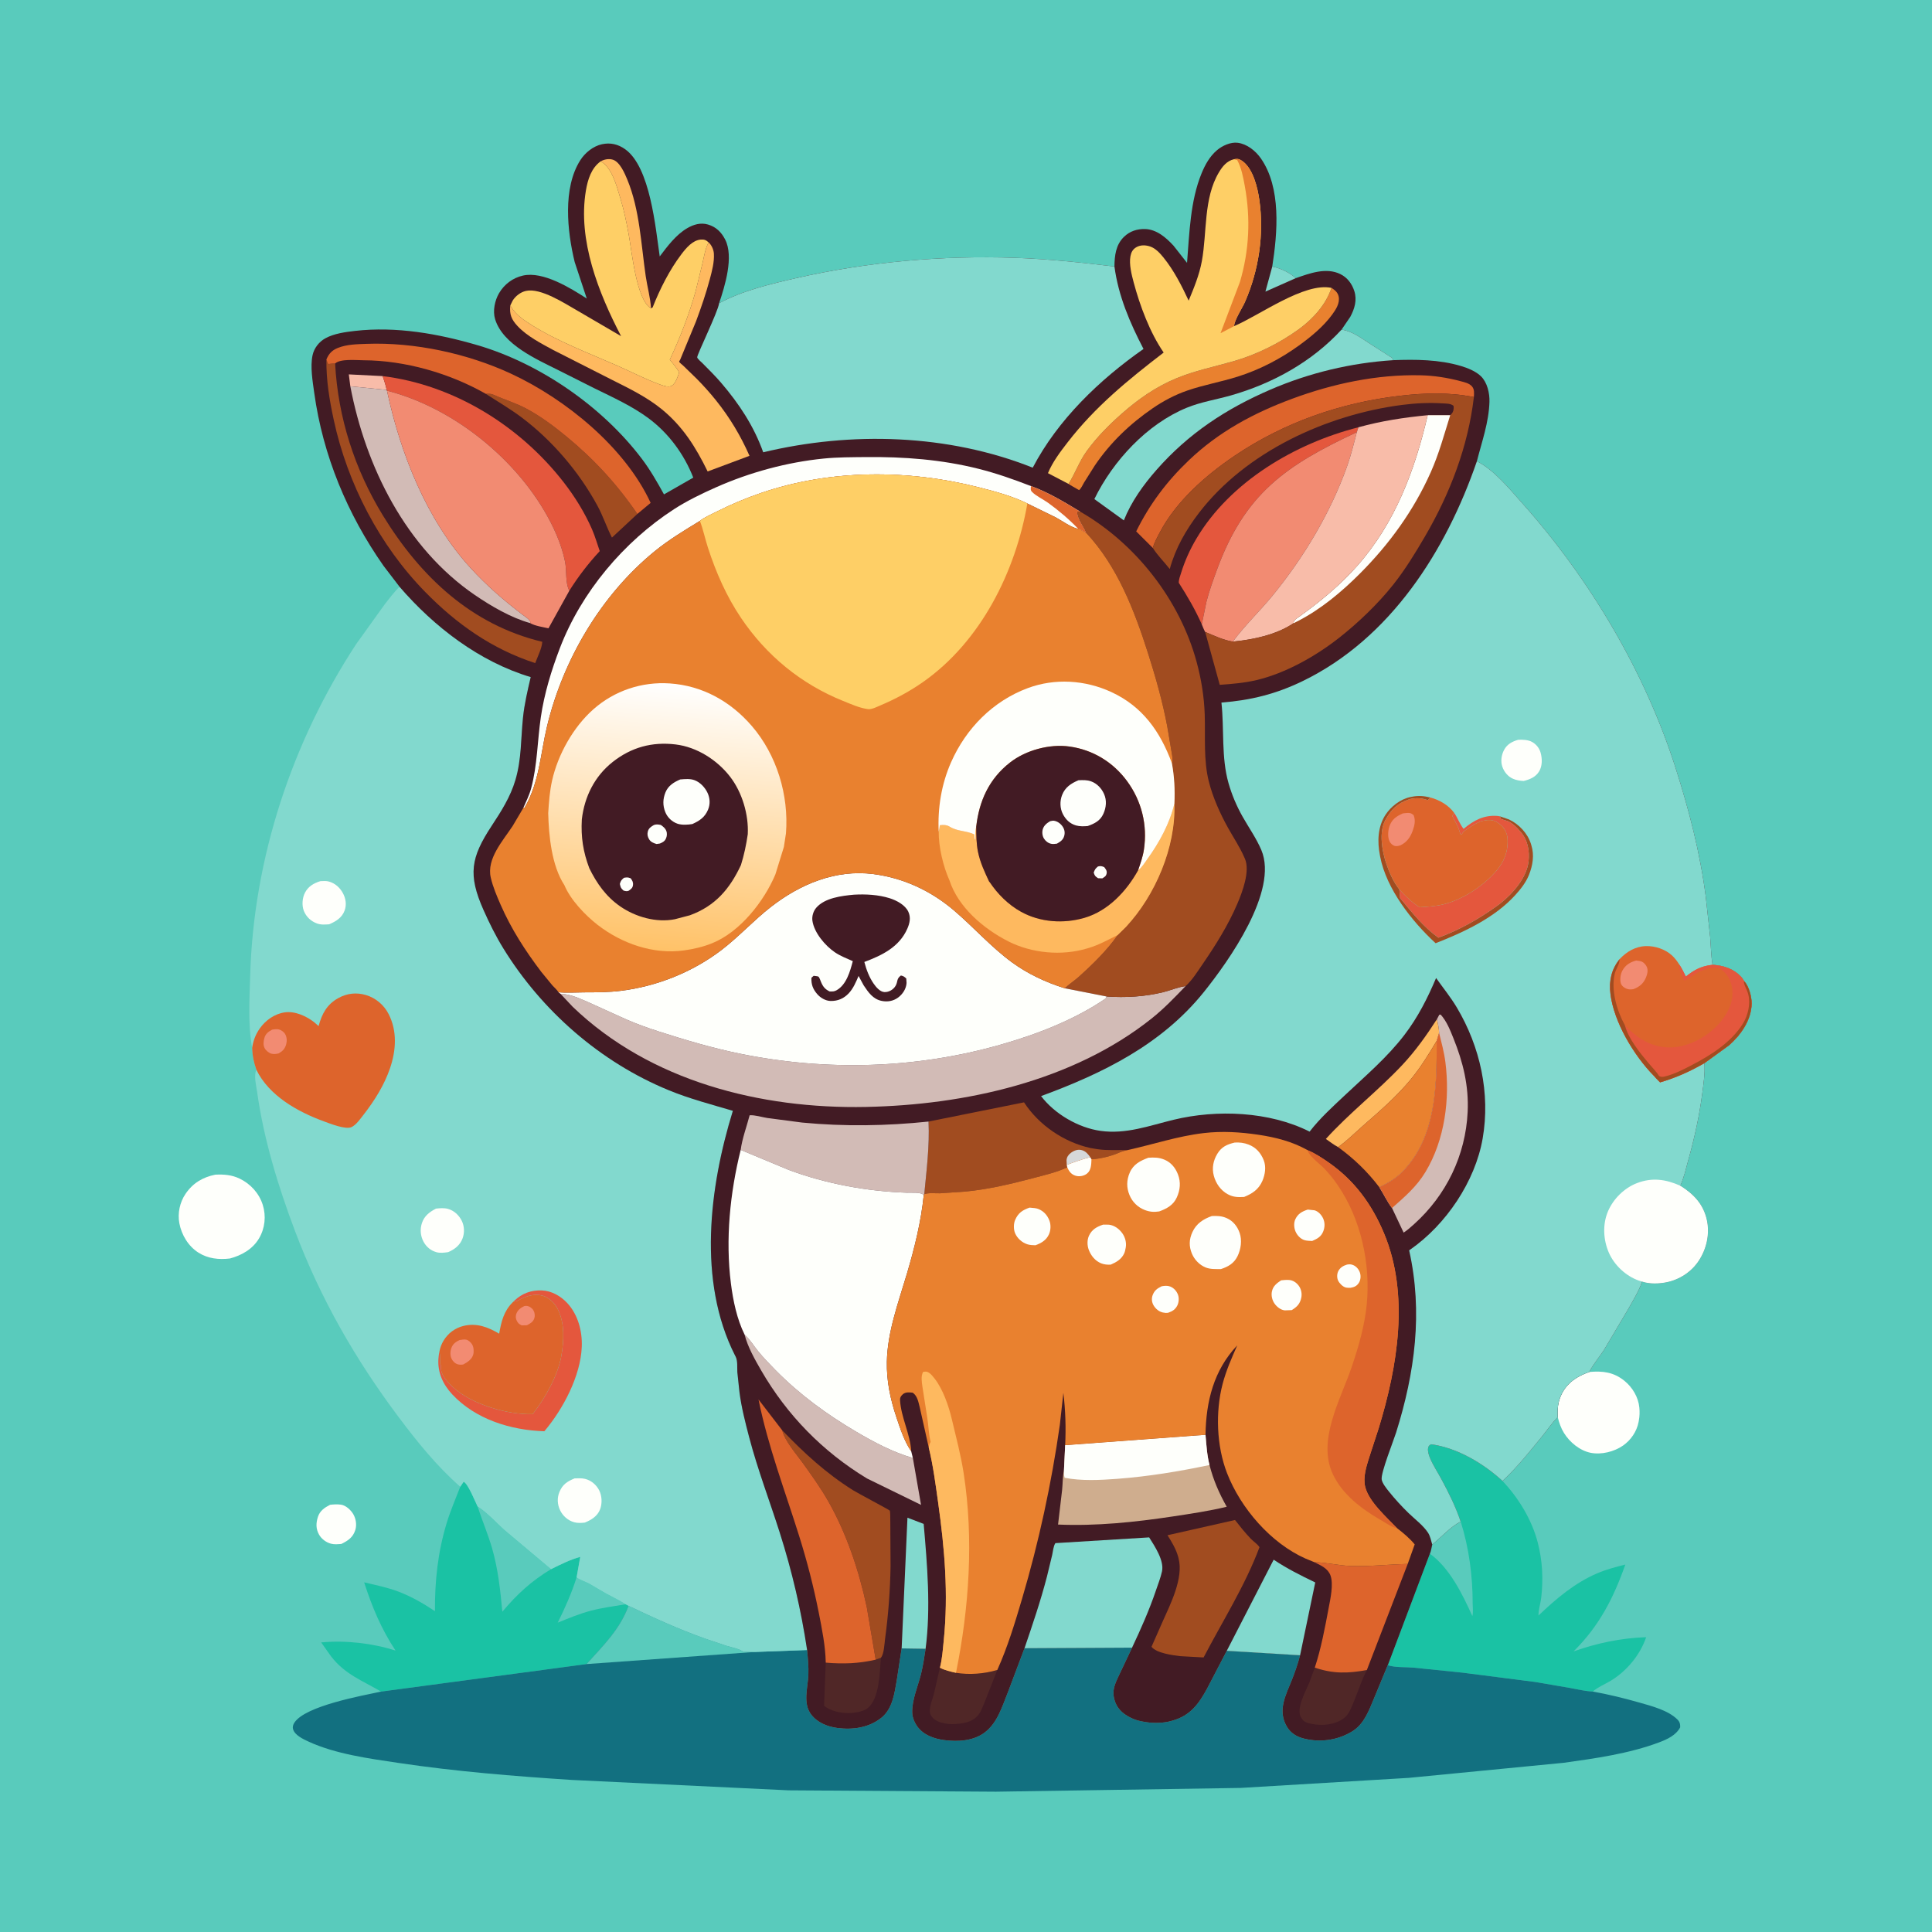 <svg version="1.1" xmlns="http://www.w3.org/2000/svg" style="display: block;" viewBox="0 0 2048 2048" width="1024" height="1024">
<defs>
	<linearGradient id="Gradient1" gradientUnits="userSpaceOnUse" x1="695.715" y1="1006.82" x2="718.326" y2="724.667">
		<stop class="stop0" offset="0" stop-opacity="1" stop-color="rgb(255,194,104)"/>
		<stop class="stop1" offset="1" stop-opacity="1" stop-color="rgb(255,255,255)"/>
	</linearGradient>
</defs>
<path transform="translate(0,0)" fill="rgb(89,203,188)" d="M -0 -0 L 2048 0 L 2048 2048 L -0 2048 L -0 -0 z"/>
<path transform="translate(0,0)" fill="rgb(254,255,251)" d="M 349.909 1595.13 C 353.669 1594.7 357.749 1594.47 361.5 1595.01 C 366.586 1595.74 371.723 1600.56 374.303 1604.76 C 377.31 1609.66 378.362 1616.32 376.639 1621.85 C 374.193 1629.7 368.966 1633.14 361.889 1636.63 C 358.221 1636.94 354.438 1637.34 350.831 1636.38 C 345.662 1635.01 340.759 1631.33 338.152 1626.66 C 334.75 1620.56 334.906 1614.52 336.995 1608 C 339.097 1601.44 344.04 1598.16 349.909 1595.13 z"/>
<path transform="translate(0,0)" fill="rgb(254,255,251)" d="M 1684.69 1454.35 C 1698.85 1453.08 1710.61 1454.45 1722.07 1463.81 C 1730.56 1470.74 1736.74 1481.14 1737.77 1492.11 C 1738.22 1496.87 1738.1 1501.3 1737.21 1506 L 1736.95 1507.45 C 1735.02 1517.41 1728.86 1526.51 1720.55 1532.31 C 1711.11 1538.91 1697.5 1542.31 1686.08 1540.01 C 1674.63 1537.7 1663.92 1528.82 1657.86 1518.98 C 1654.64 1513.75 1652.71 1508.14 1651.25 1502.21 C 1650.79 1493.55 1651.38 1486.07 1655.21 1478.12 C 1661.15 1465.77 1672.1 1458.59 1684.69 1454.35 z"/>
<path transform="translate(0,0)" fill="rgb(254,255,251)" d="M 228.228 1245.19 C 237.374 1244.77 245.583 1245.34 254.031 1249.39 C 265.609 1254.93 274.716 1264.98 278.571 1277.3 C 282.265 1289.1 280.88 1302.1 274.557 1312.78 C 267.818 1324.17 256.138 1330.74 243.764 1334.05 C 232.07 1335.45 220.516 1334.28 210.376 1327.86 C 199.589 1321.03 192.433 1309.04 190.119 1296.67 C 188.145 1286.12 190.589 1274.51 196.619 1265.61 C 204.391 1254.14 214.836 1247.9 228.228 1245.19 z"/>
<path transform="translate(0,0)" fill="rgb(26,194,164)" d="M 487.893 1576.01 L 491.5 1570.69 C 496.213 1572.88 503.618 1591.55 506.259 1596.9 C 516.434 1603.31 525.816 1613.89 534.899 1622 L 584.149 1663.37 C 594.146 1658.4 604.312 1653.31 615.102 1650.31 L 611.214 1672.14 C 615.166 1675 620.076 1676.31 624.388 1678.6 L 642.768 1689.33 C 649.568 1693.04 656.683 1696.3 663.156 1700.57 L 666.285 1702.17 C 657.042 1727.34 639.195 1744.57 621.718 1763.99 L 403.956 1793.16 C 384.109 1781.49 365.714 1774.98 350.912 1755.78 L 340.455 1741.03 C 366.586 1738.64 394.326 1741.77 419.31 1749.69 C 404.196 1726.87 394.341 1703.29 386.004 1677.35 C 397.896 1680.17 409.831 1682.55 421.33 1686.79 C 435.396 1691.98 448.619 1699.6 461.053 1707.91 C 460.881 1675.81 464.133 1645.37 473.483 1614.56 C 477.482 1601.38 482.958 1588.84 487.893 1576.01 z"/>
<path transform="translate(0,0)" fill="rgb(89,203,188)" d="M 663.156 1700.57 C 650.835 1702.7 638.717 1704.19 626.564 1707.35 C 614.459 1710.5 602.836 1715.41 591.243 1720.04 C 599.017 1704.37 605.924 1688.82 611.214 1672.14 C 615.166 1675 620.076 1676.31 624.388 1678.6 L 642.768 1689.33 C 649.568 1693.04 656.683 1696.3 663.156 1700.57 z"/>
<path transform="translate(0,0)" fill="rgb(89,203,188)" d="M 506.259 1596.9 C 516.434 1603.31 525.816 1613.89 534.899 1622 L 584.149 1663.37 C 563.5 1675.77 547.905 1690.05 532.509 1708.48 C 530.376 1685.79 527.982 1663.16 521.612 1641.19 C 517.25 1626.14 511.071 1611.77 506.259 1596.9 z"/>
<path transform="translate(0,0)" fill="rgb(26,194,164)" d="M 1548.4 1612.91 C 1543.02 1597.06 1535.91 1582.7 1527.98 1568 C 1523.99 1560.59 1519.25 1553.49 1515.97 1545.73 C 1514.66 1542.63 1513.26 1538.42 1513.86 1535 C 1514.28 1532.59 1515.14 1532.27 1517 1530.98 C 1545.05 1534.93 1572.17 1551.12 1592.75 1569.92 C 1609.76 1587.9 1623.77 1610.94 1630.04 1635 C 1635.08 1654.32 1636.04 1673.69 1633.77 1693.5 C 1633.09 1699.41 1630.65 1706.81 1630.89 1712.52 C 1649.56 1694.7 1669.26 1677.98 1693.23 1667.71 C 1702.78 1663.62 1712.86 1661.04 1722.9 1658.5 C 1710.36 1694.17 1695.18 1723.64 1668.06 1750.54 C 1693.23 1741.65 1718.24 1736.42 1745 1735.49 C 1738.62 1754.44 1724.09 1771.76 1707 1781.94 C 1700.89 1785.58 1693.73 1788.4 1688.39 1793.11 C 1680.38 1792.73 1671.87 1790.7 1663.98 1789.25 L 1628 1783.04 L 1550.66 1773.12 L 1498.09 1767.73 C 1489.8 1767 1478.91 1767.82 1471.18 1765.16 L 1515.72 1647.03 C 1516.98 1644.26 1517.47 1640.31 1518.23 1637.3 C 1527.89 1629.45 1537.39 1618.58 1548.4 1612.91 z"/>
<path transform="translate(0,0)" fill="rgb(89,203,188)" d="M 1548.4 1612.91 C 1557.24 1641.11 1561.08 1670.5 1561.1 1699.98 C 1561.1 1703.76 1561.86 1709.56 1560.74 1713.11 C 1550.49 1690.24 1536.53 1661.82 1515.72 1647.03 C 1516.98 1644.26 1517.47 1640.31 1518.23 1637.3 C 1527.89 1629.45 1537.39 1618.58 1548.4 1612.91 z"/>
<path transform="translate(0,0)" fill="rgb(18,112,128)" d="M 666.285 1702.17 C 693.2 1714.96 719.616 1727.07 747.738 1737.02 L 770.535 1744.69 C 775.665 1746.23 783.782 1747.62 788 1750.93 L 800.221 1751.14 L 855.563 1749.1 C 856.357 1757.81 857.283 1766.75 856.903 1775.5 C 856.312 1789.1 850.79 1805.59 859.901 1817.5 C 866.463 1826.08 877.086 1830.32 887.478 1831.7 C 903.939 1833.89 921.021 1831.52 934.307 1820.91 C 946.102 1811.49 948.138 1795.25 950.594 1781.34 L 955.786 1747.36 L 981.171 1747.75 C 979.799 1756.39 978.572 1765.11 976.516 1773.63 C 973.346 1786.76 966.517 1801.97 966.979 1815.51 C 967.154 1820.65 969.46 1826.17 972.5 1830.3 C 979.142 1839.34 990.254 1843.2 1001 1844.6 C 1015.5 1846.49 1031.96 1845.55 1043.98 1836.41 C 1057.53 1826.11 1062.53 1808.43 1068.66 1793.3 L 1086.03 1747.18 L 1200.04 1746.57 L 1187.2 1773.69 C 1184.51 1779.41 1181.18 1785.72 1180.45 1792.03 C 1179.97 1796.17 1180.68 1800.3 1182.11 1804.19 C 1185.37 1813.01 1192.34 1818.15 1200.71 1821.85 C 1204.78 1823.65 1208.63 1824.53 1213 1825.23 L 1214.5 1825.49 C 1222.91 1826.8 1233.33 1826.69 1241.5 1824.31 L 1243.15 1823.86 C 1261.71 1818.58 1270.63 1806.33 1279.37 1790.38 L 1300.43 1749.93 L 1378.14 1754.66 C 1375.77 1763.59 1372.87 1772.1 1369.45 1780.68 C 1362.93 1797.06 1354.09 1812.9 1363.95 1830.02 C 1368.12 1837.24 1374.55 1841.08 1382.5 1843.04 C 1399.93 1847.35 1418.47 1844.66 1433.73 1835.13 C 1446.04 1827.45 1451.17 1813.17 1456.52 1800.35 L 1470.55 1766.44 C 1470.73 1766 1470.7 1765.22 1471.18 1765.16 C 1478.91 1767.82 1489.8 1767 1498.09 1767.73 L 1550.66 1773.12 L 1628 1783.04 L 1663.98 1789.25 C 1671.87 1790.7 1680.38 1792.73 1688.39 1793.11 C 1705.11 1796.11 1721.67 1800.18 1738 1804.84 C 1750.93 1808.53 1767.97 1812.89 1777.87 1822.48 C 1780.61 1825.13 1781.12 1827.31 1781.08 1831 C 1776.68 1839.46 1767.22 1843.8 1758.67 1847 C 1726.79 1858.96 1691.26 1863.95 1657.67 1868.62 L 1493.26 1884.62 L 1315.18 1895.27 L 1055.82 1899.27 L 836.024 1897.83 L 606.1 1886.81 C 544.586 1882.79 483.328 1877.87 422.333 1868.76 C 391.06 1864.09 355.665 1859.39 326.817 1846.05 C 321.358 1843.53 312.42 1839.33 310.68 1833.06 C 309.956 1830.45 310.683 1828.18 312.121 1826 C 323.796 1808.29 383.006 1797.67 403.956 1793.16 L 621.718 1763.99 C 639.195 1744.57 657.042 1727.34 666.285 1702.17 z"/>
<path transform="translate(0,0)" fill="rgb(89,203,188)" d="M 666.285 1702.17 C 693.2 1714.96 719.616 1727.07 747.738 1737.02 L 770.535 1744.69 C 775.665 1746.23 783.782 1747.62 788 1750.93 L 800.221 1751.14 L 621.718 1763.99 C 639.195 1744.57 657.042 1727.34 666.285 1702.17 z"/>
<path transform="translate(0,0)" fill="rgb(130,217,206)" d="M 423.556 622.027 C 460.228 664.543 508.308 701.54 562.58 717.733 C 559.282 731.972 555.908 746.053 554.403 760.625 C 552.069 783.225 552.918 804.59 546.403 826.729 C 541.079 844.823 531.35 859.988 521.097 875.581 C 499.069 909.08 495.936 927.188 512.5 964.517 C 518.67 978.421 525.525 992.262 533.5 1005.22 C 574.357 1071.58 636.48 1125.92 708.76 1155.62 C 731.087 1164.8 753.846 1170.67 776.877 1177.5 C 751.867 1258.53 739.395 1358.13 779 1436.5 L 779.728 1437.87 C 782.171 1442.6 781.297 1449.28 781.602 1454.5 L 783.873 1475.8 C 785.957 1491.94 790.005 1507.72 794.128 1523.44 C 803.134 1557.78 815.814 1590.86 826.564 1624.63 C 839.598 1665.57 849.189 1706.61 855.563 1749.1 L 800.221 1751.14 L 788 1750.93 C 783.782 1747.62 775.665 1746.23 770.535 1744.69 L 747.738 1737.02 C 719.616 1727.07 693.2 1714.96 666.285 1702.17 L 663.156 1700.57 C 656.683 1696.3 649.568 1693.04 642.768 1689.33 L 624.388 1678.6 C 620.076 1676.31 615.166 1675 611.214 1672.14 L 615.102 1650.31 C 604.312 1653.31 594.146 1658.4 584.149 1663.37 L 534.899 1622 C 525.816 1613.89 516.434 1603.31 506.259 1596.9 C 503.618 1591.55 496.213 1572.88 491.5 1570.69 L 487.893 1576.01 C 463.065 1554.22 442.452 1528.67 422.673 1502.31 C 376.831 1441.21 339.659 1376.42 312.674 1304.81 C 294.842 1257.5 279.518 1207.49 272.543 1157.34 C 271.581 1150.42 268.859 1140.36 271.759 1133.96 C 269.003 1126.17 267.525 1119.04 267.305 1110.76 C 262.758 1086.42 264.502 1059.03 265.196 1034.37 C 268.7 909.87 309.452 786.666 377.559 682.781 L 408.089 640.234 C 413.059 633.977 417.732 627.535 423.556 622.027 z"/>
<path transform="translate(0,0)" fill="rgb(254,255,251)" d="M 339.635 934.053 C 342.708 933.9 345.886 933.654 348.878 934.528 C 355.298 936.402 360.212 940.832 363.401 946.61 C 366.553 952.322 367.581 958.947 365.312 965.188 C 362.475 972.991 356.034 976.737 348.893 979.8 C 344.319 980.076 340.149 980.478 335.775 978.824 C 329.526 976.462 324.626 971.873 322.109 965.625 C 319.801 959.894 320.424 951.732 323.284 946.286 C 326.821 939.55 332.643 936.186 339.635 934.053 z"/>
<path transform="translate(0,0)" fill="rgb(254,255,251)" d="M 462.138 1281.19 C 466.116 1280.72 470.699 1280.37 474.592 1281.39 C 481.247 1283.13 486.483 1288.06 489.493 1294.11 C 492.329 1299.82 492.556 1306.94 490.29 1312.89 C 487.557 1320.06 481.966 1324.34 475.133 1327.3 C 471.084 1327.89 466.679 1328.49 462.679 1327.38 C 456.641 1325.7 451.926 1321.8 448.949 1316.25 C 445.676 1310.16 445.085 1303.07 447.259 1296.5 C 449.78 1288.88 455.353 1284.71 462.138 1281.19 z"/>
<path transform="translate(0,0)" fill="rgb(254,255,251)" d="M 609.131 1567.15 C 612.719 1567.04 616.618 1566.81 620.127 1567.66 C 626.653 1569.23 632.119 1573.9 635.152 1579.8 C 638.158 1585.65 638.454 1593.78 636.131 1599.92 C 633.38 1607.2 626.827 1611.2 619.976 1613.99 C 616.314 1614.46 612.101 1614.62 608.533 1613.61 C 602.035 1611.77 596.604 1606.98 593.717 1600.92 C 590.81 1594.82 590.413 1587.98 592.968 1581.69 C 596.271 1573.56 601.36 1570.32 609.131 1567.15 z"/>
<path transform="translate(0,0)" fill="rgb(228,87,61)" d="M 544.293 1379.72 L 545.186 1378.84 C 553.367 1370.99 563.008 1367.5 574.31 1367.9 C 584.551 1368.26 594.372 1373.84 601.244 1381.22 C 612.703 1393.53 617.348 1411.05 616.703 1427.6 C 615.488 1458.77 596.777 1493.84 577.036 1517.19 C 541.623 1516.13 504.204 1504.61 479.46 1478.15 C 469.636 1467.65 463.815 1455.1 464.75 1440.5 C 464.921 1437.83 465.248 1435.15 465.828 1432.54 C 466.756 1436.79 466.413 1441.64 466.49 1446 L 467.49 1447.5 L 467.49 1451.5 C 468.035 1458.28 475.033 1465.66 479.855 1470.15 C 499.877 1488.78 537.993 1499.8 564.642 1499.04 C 577.65 1482.4 591.514 1458.07 595.098 1437.04 C 597.856 1420.85 598.78 1402.88 591.226 1387.7 C 588.17 1381.56 582.222 1375.57 575.5 1373.59 C 566.638 1370.98 558.11 1373.85 550.316 1377.93 C 548.489 1378.88 547.73 1379.5 545.631 1379.68 L 544.293 1379.72 z"/>
<path transform="translate(0,0)" fill="rgb(221,100,44)" d="M 544.293 1379.72 L 545.631 1379.68 C 547.73 1379.5 548.489 1378.88 550.316 1377.93 C 558.11 1373.85 566.638 1370.98 575.5 1373.59 C 582.222 1375.57 588.17 1381.56 591.226 1387.7 C 598.78 1402.88 597.856 1420.85 595.098 1437.04 C 591.514 1458.07 577.65 1482.4 564.642 1499.04 C 537.993 1499.8 499.877 1488.78 479.855 1470.15 C 475.033 1465.66 468.035 1458.28 467.49 1451.5 L 467.49 1447.5 L 466.49 1446 C 466.413 1441.64 466.756 1436.79 465.828 1432.54 C 466.632 1428.37 468.031 1424.7 470.237 1421.05 C 475 1413.18 482.478 1407.67 491.454 1405.5 C 505.296 1402.15 517.457 1406.79 529.138 1413.76 C 531.38 1401.04 533.982 1389.8 543.605 1380.38 L 544.293 1379.72 z"/>
<path transform="translate(0,0)" fill="rgb(242,139,114)" d="M 555.774 1384.5 C 556.757 1384.35 557.459 1384.18 558.498 1384.32 C 561.337 1384.72 564.079 1386.66 565.5 1389.13 C 566.907 1391.58 567.284 1394.75 566.4 1397.44 C 565.112 1401.35 561.97 1403.09 558.5 1404.83 L 553 1404.95 C 550.868 1403.78 549.852 1403.42 548.546 1401.38 C 546.849 1398.73 546.271 1395.79 547.324 1392.72 C 548.716 1388.67 552.093 1386.24 555.774 1384.5 z"/>
<path transform="translate(0,0)" fill="rgb(242,139,114)" d="M 487.202 1420.5 C 489.391 1420.18 492.175 1419.59 494.347 1420.12 C 496.695 1420.7 499.109 1423.06 500.392 1425.04 C 502.192 1427.82 502.504 1432.63 501.68 1435.76 C 500.296 1441.03 495.513 1443.99 491.062 1446.41 C 489.195 1446.71 487.391 1446.76 485.532 1446.31 C 482.547 1445.58 479.927 1442.99 478.653 1440.29 C 477.019 1436.81 477.203 1432.18 478.594 1428.62 C 480.241 1424.42 483.265 1422.33 487.202 1420.5 z"/>
<path transform="translate(0,0)" fill="rgb(221,100,44)" d="M 267.305 1110.76 C 268.403 1103.24 270.921 1096.54 275.316 1090.29 C 281.517 1081.48 291.15 1074.61 302 1073.13 C 312.89 1071.65 325 1077.17 333.334 1083.84 L 337.72 1087.7 C 341.223 1074.77 346.453 1064.67 358.777 1057.92 C 367.953 1052.89 377.803 1051.83 387.81 1054.76 C 398.299 1057.83 407.051 1065.29 412 1075 C 421.236 1093.12 419.853 1113.35 413.542 1132.09 C 407.492 1150.06 396.917 1166.88 385.312 1181.75 C 381.974 1186.03 377.752 1192.18 372.815 1194.69 C 366.603 1197.84 349.691 1191 343.245 1188.65 C 315.51 1178.51 285.096 1161.54 271.759 1133.96 C 269.003 1126.17 267.525 1119.04 267.305 1110.76 z"/>
<path transform="translate(0,0)" fill="rgb(242,139,114)" d="M 288.386 1091.5 C 290.553 1091.06 293.471 1090.68 295.62 1091.23 C 298.141 1091.88 300.994 1093.92 302.284 1096.22 C 304.1 1099.46 304.341 1103.23 303.416 1106.77 C 302.135 1111.68 299.781 1114.1 295.5 1116.61 C 292.999 1117.3 290.049 1117.62 287.5 1116.9 C 284.971 1116.18 281.66 1113.38 280.5 1111.02 C 278.832 1107.62 279.286 1103.94 280.241 1100.39 C 281.441 1095.93 284.489 1093.57 288.386 1091.5 z"/>
<path transform="translate(0,0)" fill="rgb(66,27,36)" d="M 1181.35 282.501 C 1181.49 270.949 1182.73 259.548 1191.5 251.028 C 1197.63 245.074 1205.45 242.544 1213.86 242.795 C 1226.11 243.161 1236.1 251.845 1244.01 260.462 L 1258.31 278.645 C 1260.81 247.463 1261.7 213.094 1273.67 183.877 C 1277.47 174.609 1282.31 165.836 1290.02 159.252 C 1295.59 154.494 1304.53 150.368 1312.03 151.344 C 1321.84 152.622 1330.83 159.753 1336.4 167.663 C 1358.44 198.96 1354.21 246.969 1348.64 282.599 C 1357.02 284.136 1367.28 288.981 1373.51 294.876 C 1388.24 289.765 1405.74 283.136 1420.85 290.562 C 1428.26 294.199 1433.11 300.75 1435.62 308.5 C 1438.72 318.053 1435.94 327.366 1431.33 335.896 L 1422.14 349.382 C 1432.85 350.989 1441.65 357.464 1450.52 363.247 L 1475.87 379.5 L 1476.7 381.809 C 1500.51 380.866 1525.57 381.098 1548.61 387.955 C 1555.79 390.09 1564.43 393.534 1569.82 398.799 C 1576.59 405.409 1579.16 416.764 1578.88 426 C 1578.22 447.775 1570.87 468.053 1565.57 488.88 C 1584.08 498.385 1600.25 518.357 1613.94 533.716 C 1685.22 613.684 1743.61 711.915 1776.26 814.22 C 1790.49 858.778 1802.15 903.926 1808.16 950.418 L 1812.81 992.902 C 1813.62 1002.81 1813.79 1012.92 1815.32 1022.75 C 1827.24 1023.57 1837.84 1026.81 1846.09 1036.02 C 1847.15 1037.21 1847.94 1038.43 1848.65 1039.86 C 1853.92 1045.17 1856.9 1056.71 1856.77 1064 C 1856.47 1081.26 1845.46 1096.88 1833.05 1107.91 L 1806.71 1126.99 C 1807.5 1137.78 1805.84 1148.59 1804.45 1159.28 C 1801.37 1182.94 1796.24 1206.15 1789.85 1229.12 C 1787.33 1238.19 1785.13 1248.38 1781.19 1256.91 C 1795.28 1265.73 1805.57 1276.36 1809.29 1293.18 C 1812.58 1308.03 1808.97 1324.05 1800.59 1336.63 C 1792.91 1348.16 1780.56 1356.27 1767.04 1359.13 C 1758.91 1360.85 1748.68 1361.22 1740.76 1358.53 C 1737.44 1368.24 1731.6 1377.63 1726.64 1386.6 L 1700.09 1431.35 C 1695.08 1438.92 1688.8 1446.26 1684.69 1454.35 C 1672.1 1458.59 1661.15 1465.77 1655.21 1478.12 C 1651.38 1486.07 1650.79 1493.55 1651.25 1502.21 C 1645.04 1508.53 1640.07 1515.97 1634.48 1522.85 C 1621.74 1538.54 1608.02 1555.65 1593.25 1569.39 L 1592.75 1569.92 C 1572.17 1551.12 1545.05 1534.93 1517 1530.98 C 1515.14 1532.27 1514.28 1532.59 1513.86 1535 C 1513.26 1538.42 1514.66 1542.63 1515.97 1545.73 C 1519.25 1553.49 1523.99 1560.59 1527.98 1568 C 1535.91 1582.7 1543.02 1597.06 1548.4 1612.91 C 1537.39 1618.58 1527.89 1629.45 1518.23 1637.3 C 1517.47 1640.31 1516.98 1644.26 1515.72 1647.03 L 1471.18 1765.16 C 1470.7 1765.22 1470.73 1766 1470.55 1766.44 L 1456.52 1800.35 C 1451.17 1813.17 1446.04 1827.45 1433.73 1835.13 C 1418.47 1844.66 1399.93 1847.35 1382.5 1843.04 C 1374.55 1841.08 1368.12 1837.24 1363.95 1830.02 C 1354.09 1812.9 1362.93 1797.06 1369.45 1780.68 C 1372.87 1772.1 1375.77 1763.59 1378.14 1754.66 L 1300.43 1749.93 L 1279.37 1790.38 C 1270.63 1806.33 1261.71 1818.58 1243.15 1823.86 L 1241.5 1824.31 C 1233.33 1826.69 1222.91 1826.8 1214.5 1825.49 L 1213 1825.23 C 1208.63 1824.53 1204.78 1823.65 1200.71 1821.85 C 1192.34 1818.15 1185.37 1813.01 1182.11 1804.19 C 1180.68 1800.3 1179.97 1796.17 1180.45 1792.03 C 1181.18 1785.72 1184.51 1779.41 1187.2 1773.69 L 1200.04 1746.57 L 1086.03 1747.18 L 1068.66 1793.3 C 1062.53 1808.43 1057.53 1826.11 1043.98 1836.41 C 1031.96 1845.55 1015.5 1846.49 1001 1844.6 C 990.254 1843.2 979.142 1839.34 972.5 1830.3 C 969.46 1826.17 967.154 1820.65 966.979 1815.51 C 966.517 1801.97 973.346 1786.76 976.516 1773.63 C 978.572 1765.11 979.799 1756.39 981.171 1747.75 L 955.786 1747.36 L 950.594 1781.34 C 948.138 1795.25 946.102 1811.49 934.307 1820.91 C 921.021 1831.52 903.939 1833.89 887.478 1831.7 C 877.086 1830.32 866.463 1826.08 859.901 1817.5 C 850.79 1805.59 856.312 1789.1 856.903 1775.5 C 857.283 1766.75 856.357 1757.81 855.563 1749.1 C 849.189 1706.61 839.598 1665.57 826.564 1624.63 C 815.814 1590.86 803.134 1557.78 794.128 1523.44 C 790.005 1507.72 785.957 1491.94 783.873 1475.8 L 781.602 1454.5 C 781.297 1449.28 782.171 1442.6 779.728 1437.87 L 779 1436.5 C 739.395 1358.13 751.867 1258.53 776.877 1177.5 C 753.846 1170.67 731.087 1164.8 708.76 1155.62 C 636.48 1125.92 574.357 1071.58 533.5 1005.22 C 525.525 992.262 518.67 978.421 512.5 964.517 C 495.936 927.188 499.069 909.08 521.097 875.581 C 531.35 859.988 541.079 844.823 546.403 826.729 C 552.918 804.59 552.069 783.225 554.403 760.625 C 555.908 746.053 559.282 731.972 562.58 717.733 C 508.308 701.54 460.228 664.543 423.556 622.027 L 406.534 599.779 C 368.164 545.035 342.312 482.885 333.11 416.533 C 331.409 404.267 328.713 388.614 331.333 376.515 C 332.964 368.984 338.197 362.307 344.897 358.61 C 353.969 353.603 366.073 351.945 376.248 350.784 C 419.976 345.793 464.553 353.682 506.5 366.011 C 572.629 385.448 638.59 431.172 680.296 486.238 C 689.287 498.11 696.683 511.057 703.85 524.075 L 734.898 506.311 C 725.258 481.609 708.78 459.172 687.383 443.3 C 669.991 430.399 649.179 421.003 629.788 411.464 L 592.088 392.489 C 569.023 380.928 533.152 365.379 524.837 338.375 C 522.16 329.681 524.488 318.527 528.997 310.815 C 534.53 301.35 543.636 294.517 554.351 292.114 C 575.739 287.318 604.636 305.253 621.991 316.461 L 609.185 277.756 C 601.294 245.417 596.304 199.366 615.171 169.78 C 620.197 161.9 628.857 154.879 638.133 152.88 C 647.049 150.958 655.2 152.857 662.637 158.144 C 689.352 177.137 694.9 241.714 699.335 271.84 C 707.486 261.041 716.629 248.767 728.517 241.862 C 735.309 237.917 742.764 235.729 750.5 238.006 C 759.075 240.529 764.671 246.051 768.695 253.905 C 778.038 272.143 768.494 302.984 762.3 321.406 C 786.794 308.168 816.599 301.054 843.627 294.885 C 919.36 277.599 998.282 270.631 1075.94 273.307 C 1110.89 274.511 1146.64 278.312 1181.35 282.501 z"/>
<path transform="translate(0,0)" fill="rgb(130,217,206)" d="M 1348.64 282.599 C 1357.02 284.136 1367.28 288.981 1373.51 294.876 L 1341.39 309.114 L 1348.64 282.599 z"/>
<path transform="translate(0,0)" fill="rgb(248,188,169)" d="M 371.363 409.49 L 369.757 396.865 L 405.663 398.682 C 407.233 403.517 408.938 408.311 409.892 413.313 L 371.363 409.49 z"/>
<path transform="translate(0,0)" fill="rgb(254,185,95)" d="M 636.736 171.015 C 640.618 168.91 645.315 167.934 649.661 169.287 C 657.075 171.596 662.251 183.764 665.021 190.5 C 678.153 222.441 679.564 258.951 684.492 292.764 C 686.113 303.885 689.499 315.726 690.09 326.838 C 674.629 318.328 669.703 266.148 666.446 248.463 C 664.063 235.523 661.374 222.509 657.549 209.912 C 653.777 197.487 648.734 177.469 636.736 171.015 z"/>
<path transform="translate(0,0)" fill="rgb(254,185,95)" d="M 1523.18 1080.42 C 1524.32 1085.29 1525.32 1089.88 1525.52 1094.91 L 1522.94 1103.39 C 1514.46 1117.63 1505.86 1131.64 1495.26 1144.44 C 1480.26 1162.55 1462.99 1177.47 1445.35 1192.88 C 1436.69 1200.45 1427.8 1209.38 1418.46 1215.97 C 1413.93 1213.62 1409.67 1210.22 1405.46 1207.32 C 1430.6 1179.58 1460.54 1156.52 1486.22 1129.2 C 1500.34 1114.17 1512.03 1097.72 1523.18 1080.42 z"/>
<path transform="translate(0,0)" fill="rgb(80,39,39)" d="M 928.277 1759.32 L 933.86 1757.27 C 932.449 1772.31 932.417 1800.79 919.776 1810.65 C 916.439 1813.25 912.579 1814.28 908.5 1815.03 L 907.171 1815.29 C 897.245 1817.04 883.751 1815.29 875.392 1809.54 L 873.546 1808.04 L 875.321 1762.48 C 893.774 1764.05 910.179 1763.53 928.277 1759.32 z"/>
<path transform="translate(0,0)" fill="rgb(130,217,206)" d="M 955.786 1747.36 L 961.947 1608.83 L 979.136 1615.4 C 982.905 1658.64 986.804 1704.6 981.171 1747.75 L 955.786 1747.36 z"/>
<path transform="translate(0,0)" fill="rgb(80,39,39)" d="M 1393.74 1767.75 C 1413.08 1774.43 1428.97 1773.94 1448.91 1770.34 C 1443.43 1780.66 1439.9 1792.4 1435.35 1803.2 C 1432.44 1810.07 1430.29 1817.35 1423.84 1821.88 C 1414.73 1828.27 1402.16 1829.58 1391.48 1827.56 C 1385.49 1826.42 1381.98 1825.85 1378.85 1820.01 C 1373.93 1810.82 1384.21 1792.54 1387.88 1783.76 L 1393.74 1767.75 z"/>
<path transform="translate(0,0)" fill="rgb(80,39,39)" d="M 1057.19 1770.23 L 1044.24 1803.13 C 1042.14 1808.08 1040.34 1813.84 1036.93 1818.06 C 1032.08 1824.04 1024.97 1826.21 1017.6 1827.08 L 1016 1827.26 C 1011 1827.85 1006.46 1827.83 1001.5 1826.86 C 996.244 1825.84 990.258 1823.85 987.252 1819.08 C 985.972 1817.05 985.587 1815.08 985.682 1812.71 C 985.902 1807.17 988.467 1801.26 989.899 1795.9 L 996.362 1767.86 C 1001.85 1770.67 1007.43 1771.89 1013.39 1773.25 C 1027.81 1775.58 1043.26 1774.33 1057.19 1770.23 z"/>
<path transform="translate(0,0)" fill="rgb(161,76,32)" d="M 514.941 417.467 C 518.331 417.297 520.618 417.284 523.727 418.688 C 535.049 423.799 546.672 427.159 557.774 433.081 C 573.065 441.236 587.007 451.666 600.349 462.647 C 629.748 486.844 654.128 513.368 675.624 544.813 L 648.694 569.858 C 643.051 558.912 639.25 547.032 633.319 536.097 C 613.93 500.35 585.502 466.958 552.959 442.5 C 540.785 433.352 527.677 425.752 514.941 417.467 z"/>
<path transform="translate(0,0)" fill="rgb(233,129,47)" d="M 1411.44 305.177 C 1415.08 307.519 1418.12 309.917 1419.05 314.392 C 1420.51 321.398 1415.98 328.295 1412 333.691 C 1402.6 346.433 1389.74 356.948 1377.01 366.185 C 1357.3 380.476 1335.25 391.903 1312.01 399.24 C 1294.45 404.782 1276.12 407.97 1258.74 413.951 C 1245.65 418.454 1233.44 424.876 1222.03 432.692 C 1197.86 449.244 1176.94 469.23 1160.5 493.51 L 1149.1 511.599 C 1147.58 514.176 1146.16 517.68 1143.87 519.534 C 1142.66 518.827 1132.77 513.284 1132.68 512.959 C 1139.75 501.774 1144.11 488.994 1152.04 478.082 C 1162.84 463.237 1175.51 450.525 1189.24 438.414 C 1206.78 422.935 1225.53 409.877 1247.3 400.9 C 1266.5 392.985 1287.09 388.766 1307 383.097 C 1331.91 376.006 1356.06 364.044 1377 348.867 C 1391.78 338.157 1405.7 322.687 1411.44 305.177 z"/>
<path transform="translate(0,0)" fill="rgb(161,76,32)" d="M 346.001 381.047 C 346.615 382.887 346.963 384.448 348.119 386.005 L 349.576 385.709 C 351.56 385.357 353.242 385.344 355.24 385.364 C 358.23 442.39 376.033 497.681 405.853 546.351 C 445.478 611.025 499.553 662.324 574.818 680.332 C 574.556 686.95 569.757 696.441 567.329 702.919 C 521.556 687.939 484.412 661.816 450.906 627.666 C 402.398 578.226 368.323 512.618 353.761 445 C 349.119 423.442 345.777 403.179 346.001 381.047 z"/>
<path transform="translate(0,0)" fill="rgb(228,87,61)" d="M 1273.94 661.848 C 1267.02 646.234 1258.78 632.158 1249.58 617.816 C 1249.42 614.345 1251.06 610.411 1252.08 607.117 C 1255.95 594.582 1261.49 582.34 1268.17 571.061 C 1304.1 510.434 1373.02 470.012 1439.99 452.933 L 1438.32 458.116 C 1362.74 493.425 1319.46 523.361 1289.83 604.43 C 1285.8 615.449 1281.68 626.778 1278.81 638.151 L 1273.94 661.848 z"/>
<path transform="translate(0,0)" fill="rgb(130,217,206)" d="M 1300.43 1749.93 L 1350.14 1653.34 C 1364.35 1662.85 1378.84 1670.05 1394.21 1677.46 L 1378.14 1754.66 L 1300.43 1749.93 z"/>
<path transform="translate(0,0)" fill="rgb(210,187,182)" d="M 789.331 1414.79 L 790.143 1415.55 C 795.442 1420.6 799.163 1426.88 803.776 1432.52 C 809.372 1439.38 815.651 1445.84 821.853 1452.15 C 847.425 1478.16 876.108 1499.12 907.432 1517.58 C 926.722 1528.94 946.134 1539.24 967.683 1545.57 L 976.344 1595.25 L 919.021 1567.23 C 872.031 1538.7 834.43 1500.24 806.862 1452.69 C 800.281 1441.34 792.477 1427.51 789.331 1414.79 z"/>
<path transform="translate(0,0)" fill="rgb(233,129,47)" d="M 1418.46 1215.97 C 1427.8 1209.38 1436.69 1200.45 1445.35 1192.88 C 1462.99 1177.47 1480.26 1162.55 1495.26 1144.44 C 1505.86 1131.64 1514.46 1117.63 1522.94 1103.39 C 1523.12 1151.1 1522.49 1206.04 1486.42 1242.32 C 1479.33 1249.45 1471.21 1254.27 1462.1 1258.46 C 1449.4 1241.81 1435.33 1228.25 1418.46 1215.97 z"/>
<path transform="translate(0,0)" fill="rgb(161,76,32)" d="M 829.197 1516.22 C 852.749 1540.6 875.269 1561.4 904.125 1579.64 C 908.348 1582.31 942.633 1600.46 943.183 1601.28 C 943.859 1602.28 943.669 1610.34 943.749 1612.25 L 944.033 1660.45 C 943.577 1686.28 941.67 1711.9 938.187 1737.5 C 937.447 1742.94 937.175 1752.92 933.86 1757.27 L 928.277 1759.32 L 918.861 1703.89 C 910.762 1665.52 897.519 1625.77 878.118 1591.6 C 870.037 1577.36 860.632 1564.27 851.114 1550.98 C 844.155 1541.27 832.077 1527.72 829.197 1516.22 z"/>
<path transform="translate(0,0)" fill="rgb(221,100,44)" d="M 1393.44 1656.06 C 1405.93 1656.14 1418.79 1659.55 1431.5 1660 C 1451.83 1660.73 1471.94 1658.28 1492.22 1657.86 L 1448.91 1770.34 C 1428.97 1773.94 1413.08 1774.43 1393.74 1767.75 C 1400.39 1747.61 1404.53 1725.36 1408.44 1704.5 C 1410.21 1695.07 1413.83 1679.13 1410.29 1669.84 C 1407.44 1662.37 1400.06 1659.41 1393.44 1656.06 z"/>
<path transform="translate(0,0)" fill="rgb(210,187,182)" d="M 1523.18 1080.42 L 1525.72 1075.66 L 1527.17 1075.5 C 1533.54 1082.56 1537.17 1091.84 1540.68 1100.56 C 1550.94 1125.99 1557.1 1151.09 1555.77 1178.77 C 1553.57 1224.6 1533.24 1266.83 1499.07 1297.57 C 1495.5 1300.78 1491.94 1303.99 1487.91 1306.62 L 1475.6 1280.55 C 1470.54 1274.09 1466.61 1265.45 1462.1 1258.46 C 1471.21 1254.27 1479.33 1249.45 1486.42 1242.32 C 1522.49 1206.04 1523.12 1151.1 1522.94 1103.39 L 1525.52 1094.91 C 1525.32 1089.88 1524.32 1085.29 1523.18 1080.42 z"/>
<path transform="translate(0,0)" fill="rgb(221,100,44)" d="M 1522.94 1103.39 L 1525.52 1094.91 C 1528.02 1105.12 1530.82 1115.37 1532.16 1125.81 C 1537.17 1164.78 1531.58 1208.22 1511.11 1242.25 C 1501.73 1257.84 1489.1 1268.67 1475.6 1280.55 C 1470.54 1274.09 1466.61 1265.45 1462.1 1258.46 C 1471.21 1254.27 1479.33 1249.45 1486.42 1242.32 C 1522.49 1206.04 1523.12 1151.1 1522.94 1103.39 z"/>
<path transform="translate(0,0)" fill="rgb(210,187,182)" d="M 371.363 409.49 L 409.892 413.313 L 410.21 414.121 C 424.498 480.883 452.209 550.977 498.694 601.918 C 515.981 620.862 534.167 636.551 554.5 651.991 C 556.55 653.548 563.452 657.771 561.942 660.485 C 541.771 654.902 520.615 642.521 503.441 630.789 C 430.144 580.719 387.567 494.739 371.363 409.49 z"/>
<path transform="translate(0,0)" fill="rgb(130,217,206)" d="M 1422.14 349.382 C 1432.85 350.989 1441.65 357.464 1450.52 363.247 L 1475.87 379.5 L 1476.7 381.809 C 1431.91 384.707 1387.91 395.21 1346.67 413.02 C 1299.63 433.333 1259.93 459.445 1226.05 497.971 C 1212.03 513.914 1199.16 531.79 1191.32 551.628 L 1160.06 529.039 C 1179.8 488.616 1215.8 449.529 1258 432.227 C 1273.12 426.029 1289.36 423.586 1305 419.109 C 1349.4 406.402 1390.72 383.494 1422.14 349.382 z"/>
<path transform="translate(0,0)" fill="rgb(228,87,61)" d="M 405.663 398.682 C 481.305 408.004 551.14 451.506 597.572 511.284 C 609.364 526.464 619.972 543.598 627.635 561.243 C 630.848 568.641 633.073 576.595 635.757 584.211 C 623.584 597.318 613.073 611.02 603.52 626.173 C 599.059 617.879 600.886 605.011 598.996 595.5 C 595.223 576.518 586.625 557.749 576.825 541.205 C 541.686 481.882 477.383 431.24 410.21 414.121 L 409.892 413.313 C 408.938 408.311 407.233 403.517 405.663 398.682 z"/>
<path transform="translate(0,0)" fill="rgb(221,100,44)" d="M 346.001 381.047 C 348.54 374.937 351.964 371.272 358.193 368.791 C 367.664 365.017 378.267 364.881 388.312 364.506 C 439.466 362.593 495.574 374.661 541.935 396.23 C 599.669 423.089 662.562 474.232 689.709 533.067 L 675.624 544.813 C 654.128 513.368 629.748 486.844 600.349 462.647 C 587.007 451.666 573.065 441.236 557.774 433.081 C 546.672 427.159 535.049 423.799 523.727 418.688 C 520.618 417.284 518.331 417.297 514.941 417.467 C 476.577 395.6 429.411 382.096 385.299 381.896 C 377.95 381.862 360.581 380.075 355.24 385.364 C 353.242 385.344 351.56 385.357 349.576 385.709 L 348.119 386.005 C 346.963 384.448 346.615 382.887 346.001 381.047 z"/>
<path transform="translate(0,0)" fill="rgb(254,185,95)" d="M 751.152 256.907 C 754.315 259.845 756.466 264.483 756.745 268.814 C 757.322 277.742 754.714 287.456 752.421 296.015 C 748.367 311.142 743.272 326.018 737.799 340.686 L 720.892 381.584 C 720.6 382.249 719.744 382.901 720.009 383.577 C 720.372 384.505 723.228 386.641 724.174 387.544 L 738.675 401.633 C 745.778 408.848 752.614 416.445 758.944 424.349 C 773.607 442.66 785.053 461.759 794.503 483.187 L 750.137 499.764 C 737.576 474.107 723.939 452.109 701.435 433.755 C 685.934 421.112 667.374 411.959 649.56 403.067 L 586.494 371.049 C 573.696 364.109 558.675 356.403 548.622 345.65 C 542.12 338.694 539.964 333.176 540.905 323.874 L 541.747 325.124 C 546.689 333.502 555.024 339.203 563.228 344.363 C 591.272 362 624.211 374.376 654.569 387.714 C 669.008 394.058 683.242 401.489 698.018 406.998 C 701.61 408.338 708.112 411.013 711.784 409.053 C 716.232 406.679 718.358 399.245 719.958 394.716 C 717.183 389.764 713.633 385.616 709.999 381.286 C 720.747 358.385 730.58 333.145 737.388 308.77 L 744.772 278.611 C 746.399 271.486 747.488 264.305 750.759 257.683 L 751.152 256.907 z"/>
<path transform="translate(0,0)" fill="rgb(221,100,44)" d="M 1222.09 580.896 L 1204.41 563.292 C 1218.7 534.408 1236.75 510.401 1260 488.157 C 1291.77 457.76 1328.85 437.825 1369.81 422.674 C 1413.14 406.645 1459.46 396.77 1505.84 397.819 C 1520.34 398.146 1534.48 400.383 1548.48 404.128 C 1552.58 405.225 1557.5 406.24 1560.37 409.611 C 1563.14 412.856 1562.58 416.951 1562.37 420.903 C 1535.84 415.673 1510.22 416.484 1483.53 419.602 C 1420.97 426.908 1361.06 447.815 1308.68 483.194 C 1277.97 503.939 1246.41 531.676 1229.16 564.918 C 1226.67 569.704 1223.31 575.691 1222.09 580.896 z"/>
<path transform="translate(0,0)" fill="rgb(161,76,32)" d="M 1220.65 1745.66 L 1232.22 1719.43 C 1240.76 1700.38 1254.75 1672.85 1249.33 1651.96 L 1248.98 1650.57 C 1246.79 1642.32 1242.14 1634.56 1237.6 1627.41 L 1309.15 1611.27 C 1314.43 1618.04 1319.75 1624.67 1325.67 1630.9 C 1328.43 1633.81 1333.05 1636.83 1335.12 1640.09 C 1319.85 1680.92 1295.99 1718.4 1275.87 1756.96 L 1251.31 1755.61 C 1242.83 1754.6 1225.96 1752.42 1220.65 1745.66 z"/>
<path transform="translate(0,0)" fill="rgb(221,100,44)" d="M 875.321 1762.48 C 875.015 1744.95 871.327 1726.74 867.939 1709.56 C 862.473 1681.85 855.516 1654.93 847.061 1628 C 831.928 1579.79 814.142 1533.2 804.051 1483.51 L 829.197 1516.22 C 832.077 1527.72 844.155 1541.27 851.114 1550.98 C 860.632 1564.27 870.037 1577.36 878.118 1591.6 C 897.519 1625.77 910.762 1665.52 918.861 1703.89 L 928.277 1759.32 C 910.179 1763.53 893.774 1764.05 875.321 1762.48 z"/>
<path transform="translate(0,0)" fill="rgb(161,76,32)" d="M 984.281 1188.89 L 1085.51 1168.53 C 1101.24 1192.68 1127.8 1210.79 1156 1216.96 L 1162 1217.97 L 1163.71 1218.23 C 1174.37 1219.76 1184.63 1218.89 1195.28 1219.13 C 1192.1 1219.83 1189.45 1220.45 1186.5 1221.77 C 1177.85 1225.64 1166.45 1228.36 1157 1228.87 L 1155.72 1226.69 C 1146.92 1228.93 1139.26 1231.65 1130.82 1234.88 L 1131.36 1237.45 C 1119.79 1242.78 1107.62 1245.54 1095.38 1248.8 C 1072.04 1255 1047.25 1260.86 1023.21 1263.11 L 996.5 1264.94 C 991.406 1265.1 984.507 1264.09 979.758 1265.92 C 982.184 1240.2 985.49 1214.8 984.281 1188.89 z"/>
<path transform="translate(0,0)" fill="rgb(214,216,217)" d="M 1130.82 1234.88 L 1130.57 1229.85 C 1130.82 1226.66 1132.52 1224.06 1135.03 1222.19 C 1138.48 1219.6 1142.47 1218.03 1146.8 1219.2 C 1150.88 1220.29 1153.42 1223.38 1155.72 1226.69 C 1146.92 1228.93 1139.26 1231.65 1130.82 1234.88 z"/>
<path transform="translate(0,0)" fill="rgb(210,187,182)" d="M 785.154 1218.95 C 786.702 1207.01 791.597 1193.94 794.655 1182.2 C 800.529 1181.9 807.615 1184.21 813.509 1185.15 L 850.338 1189.97 C 894.892 1194.24 939.807 1193.57 984.281 1188.89 C 985.49 1214.8 982.184 1240.2 979.758 1265.92 L 979.201 1266.98 C 977.178 1263.47 965.633 1264.47 961.569 1264.33 C 919.336 1262.91 875.788 1254.99 836.148 1240.17 L 785.154 1218.95 z"/>
<path transform="translate(0,0)" fill="rgb(130,217,206)" d="M 1086.03 1747.18 C 1094.63 1721.92 1103.11 1697.1 1109.82 1671.2 L 1115.38 1648.22 C 1116.22 1644.41 1116.61 1639.02 1118.74 1635.78 L 1218.15 1629.7 C 1224.08 1639.08 1234.28 1654.37 1231.76 1665.8 C 1230.26 1672.59 1227.54 1679.44 1225.3 1686.04 C 1218.3 1706.66 1209.33 1726.88 1200.04 1746.57 L 1086.03 1747.18 z"/>
<path transform="translate(0,0)" fill="rgb(207,173,142)" d="M 1129.13 1531.95 L 1277.89 1520.95 C 1278.81 1531.55 1279.46 1542.66 1282.12 1552.97 C 1286.34 1569.26 1292.18 1582.6 1300.38 1597.23 C 1281.57 1601.76 1262.34 1604.61 1243.22 1607.5 C 1203.21 1613.55 1162.07 1617.84 1121.58 1616.09 L 1125.9 1579.26 C 1126.58 1572.84 1126.35 1565.07 1127.82 1558.94 L 1129.13 1531.95 z"/>
<path transform="translate(0,0)" fill="rgb(254,255,251)" d="M 1129.13 1531.95 L 1277.89 1520.95 C 1278.81 1531.55 1279.46 1542.66 1282.12 1552.97 C 1249.72 1559.8 1217.27 1565.14 1184.22 1567.63 C 1166.25 1568.98 1146.3 1570.01 1128.57 1566.5 C 1127.81 1563.98 1127.86 1561.54 1127.82 1558.94 L 1129.13 1531.95 z"/>
<path transform="translate(0,0)" fill="rgb(254,255,251)" d="M 554.594 856.7 C 557.577 849.945 561.085 842.939 563.007 835.795 C 569.679 810.99 569.608 785.484 573.299 760.253 C 576.971 735.153 584.473 710.634 593.517 686.996 C 616.2 627.708 661.249 574.26 714.417 539.812 C 728.24 530.855 744.205 523.131 759.242 516.47 C 794.92 500.666 834.213 489.996 873.088 486.094 C 887.8 484.617 903.028 484.671 917.81 484.514 C 958.125 484.087 998.286 487.117 1037.5 497.008 C 1056.66 501.841 1074.44 508.138 1092.83 515.254 C 1110.79 521.629 1128.51 532.407 1144.79 542.221 L 1141.75 542.495 C 1142.71 551.322 1148.35 557.204 1151.46 564.877 C 1148.11 563.923 1146.08 561.046 1142.9 560.508 C 1135.95 559.571 1125.5 551.797 1119.05 548.405 L 1089.05 533.729 C 1072.7 525.762 1055.26 521.106 1037.71 516.632 C 962.533 497.465 880.273 497.314 806.442 522.692 C 790.419 528.2 774.956 534.669 759.827 542.303 C 753.948 545.27 747.094 548.158 741.92 552.192 C 725.56 562.17 709.252 571.959 694.337 584.077 C 637.356 630.374 596.848 699.127 579.847 770.125 C 572.787 799.607 571.778 829.124 556.126 856.034 L 554.594 856.7 z"/>
<path transform="translate(0,0)" fill="rgb(221,100,44)" d="M 1092.83 515.254 C 1110.79 521.629 1128.51 532.407 1144.79 542.221 L 1141.75 542.495 C 1142.71 551.322 1148.35 557.204 1151.46 564.877 C 1148.11 563.923 1146.08 561.046 1142.9 560.508 C 1133.44 550.616 1122.08 540.954 1111 532.999 C 1105.95 529.37 1098.28 525.798 1094.05 521.5 C 1092.07 519.491 1092.68 517.821 1092.83 515.254 z"/>
<path transform="translate(0,0)" fill="rgb(242,139,114)" d="M 1438.32 458.116 C 1435.1 470.409 1432.08 482.758 1427.8 494.739 C 1410.19 543.925 1382.2 590.647 1349.24 631.049 C 1335.65 647.717 1319.58 662.873 1306.86 680.146 C 1296.54 678.471 1287.1 673.86 1277.52 669.872 C 1276.1 667.416 1275.07 664.465 1273.94 661.848 L 1278.81 638.151 C 1281.68 626.778 1285.8 615.449 1289.83 604.43 C 1319.46 523.361 1362.74 493.425 1438.32 458.116 z"/>
<path transform="translate(0,0)" fill="rgb(248,188,169)" d="M 1439.99 452.933 C 1464.39 446.161 1488.28 442.598 1513.45 440.12 C 1499.87 498.48 1479.08 554.237 1438.78 599.846 C 1420.79 620.203 1399.92 637.397 1377.97 653.236 C 1375.07 655.329 1371.57 656.936 1371.21 660.644 C 1352.77 673.016 1328.6 677.972 1306.86 680.146 C 1319.58 662.873 1335.65 647.717 1349.24 631.049 C 1382.2 590.647 1410.19 543.925 1427.8 494.739 C 1432.08 482.758 1435.1 470.409 1438.32 458.116 L 1439.99 452.933 z"/>
<path transform="translate(0,0)" fill="rgb(254,207,102)" d="M 636.736 171.015 C 648.734 177.469 653.777 197.487 657.549 209.912 C 661.374 222.509 664.063 235.523 666.446 248.463 C 669.703 266.148 674.629 318.328 690.09 326.838 L 691.817 325.874 C 699.484 306.477 709.713 286.104 722.324 269.5 C 727.281 262.974 734.108 254.69 742.864 253.942 C 746.572 253.626 748.414 254.532 751.152 256.907 L 750.759 257.683 C 747.488 264.305 746.399 271.486 744.772 278.611 L 737.388 308.77 C 730.58 333.145 720.747 358.385 709.999 381.286 C 713.633 385.616 717.183 389.764 719.958 394.716 C 718.358 399.245 716.232 406.679 711.784 409.053 C 708.112 411.013 701.61 408.338 698.018 406.998 C 683.242 401.489 669.008 394.058 654.569 387.714 C 624.211 374.376 591.272 362 563.228 344.363 C 555.024 339.203 546.689 333.502 541.747 325.124 L 540.905 323.874 L 543.5 318.566 C 546.533 313.719 551.898 309.644 557.5 308.382 C 573.088 304.869 598.648 321.654 611.443 328.942 L 658.393 356.353 C 634.56 310.64 612.245 254.626 621.076 202 C 623.02 190.419 626.823 178.05 636.736 171.015 z"/>
<path transform="translate(0,0)" fill="rgb(242,139,114)" d="M 410.21 414.121 C 477.383 431.24 541.686 481.882 576.825 541.205 C 586.625 557.749 595.223 576.518 598.996 595.5 C 600.886 605.011 599.059 617.879 603.52 626.173 L 581.413 666.033 C 575.613 664.723 567.056 663.53 561.942 660.485 C 563.452 657.771 556.55 653.548 554.5 651.991 C 534.167 636.551 515.981 620.862 498.694 601.918 C 452.209 550.977 424.498 480.883 410.21 414.121 z"/>
<path transform="translate(0,0)" fill="rgb(161,76,32)" d="M 1222.09 580.896 C 1223.31 575.691 1226.67 569.704 1229.16 564.918 C 1246.41 531.676 1277.97 503.939 1308.68 483.194 C 1361.06 447.815 1420.97 426.908 1483.53 419.602 C 1510.22 416.484 1535.84 415.673 1562.37 420.903 C 1556.24 473.299 1537.11 523.07 1510.63 568.486 C 1500.25 586.277 1489.43 604.014 1476.57 620.145 C 1460.52 640.282 1439.67 660.276 1419.46 676.145 C 1394.69 695.593 1362.82 713.616 1332 720.916 C 1319.18 723.953 1306.09 725.021 1292.98 725.953 L 1277.52 669.872 C 1287.1 673.86 1296.54 678.471 1306.86 680.146 C 1328.6 677.972 1352.77 673.016 1371.21 660.644 C 1371.57 656.936 1375.07 655.329 1377.97 653.236 C 1399.92 637.397 1420.79 620.203 1438.78 599.846 C 1479.08 554.237 1499.87 498.48 1513.45 440.12 L 1537.3 440.103 C 1539.58 438.086 1540.79 436.155 1540.95 433 C 1541.02 431.571 1540.94 431.387 1540.75 430.127 C 1537.44 427.573 1533.29 427.858 1529.26 427.596 C 1515.03 426.67 1500.42 427.395 1486.31 429.219 C 1406.29 439.559 1320.63 478.847 1270.89 543.784 C 1257.02 561.885 1246.06 581.126 1239.99 603.196 C 1234.41 596.039 1226.74 588.441 1222.09 580.896 z"/>
<path transform="translate(0,0)" fill="rgb(254,255,251)" d="M 1513.45 440.12 L 1537.3 440.103 C 1530.81 460.717 1525.54 480.639 1516.67 500.543 C 1498.53 541.278 1472.79 576.735 1441.39 608.184 C 1422.24 627.36 1400.56 645.493 1376.42 658.043 L 1371.21 660.644 C 1371.57 656.936 1375.07 655.329 1377.97 653.236 C 1399.92 637.397 1420.79 620.203 1438.78 599.846 C 1479.08 554.237 1499.87 498.48 1513.45 440.12 z"/>
<path transform="translate(0,0)" fill="rgb(254,207,102)" d="M 1308 168.797 C 1311.6 168.127 1313.42 168.327 1316.51 170.413 C 1328.29 178.383 1333.07 198.731 1334.97 212 C 1340.14 248.253 1334.38 286.533 1319.75 320.003 C 1316.79 326.761 1308.67 338.719 1308.16 345.713 C 1334.93 334.505 1382.62 298.97 1411.44 305.177 C 1405.7 322.687 1391.78 338.157 1377 348.867 C 1356.06 364.044 1331.91 376.006 1307 383.097 C 1287.09 388.766 1266.5 392.985 1247.3 400.9 C 1225.53 409.877 1206.78 422.935 1189.24 438.414 C 1175.51 450.525 1162.84 463.237 1152.04 478.082 C 1144.11 488.994 1139.75 501.774 1132.68 512.959 L 1110.88 501.574 C 1115.69 489.826 1124.02 478.847 1131.75 468.849 C 1160.97 431.058 1195.88 402.639 1233.53 373.708 C 1218.95 352.582 1208.35 324.088 1201.76 299.438 C 1199.57 291.277 1196.74 280.16 1198.3 271.72 C 1199.07 267.517 1200.69 264.334 1204.5 262.086 C 1209.05 259.407 1214.71 259.696 1219.5 261.399 C 1224.99 263.351 1229.6 268.365 1233.21 272.816 C 1244.34 286.502 1252.58 302.785 1260.03 318.668 C 1265.73 304.957 1271.3 291.507 1274.01 276.83 C 1279.61 246.488 1275.65 210.258 1292.05 182.787 C 1295.87 176.369 1300.43 170.637 1308 168.797 z"/>
<path transform="translate(0,0)" fill="rgb(233,129,47)" d="M 1308 168.797 C 1311.6 168.127 1313.42 168.327 1316.51 170.413 C 1328.29 178.383 1333.07 198.731 1334.97 212 C 1340.14 248.253 1334.38 286.533 1319.75 320.003 C 1316.79 326.761 1308.67 338.719 1308.16 345.713 L 1293.81 353.212 L 1314.38 298.887 C 1324.29 265.436 1325.82 231.418 1319.53 197.186 C 1317.82 187.928 1316.02 178.021 1311.5 169.701 L 1308 168.797 z"/>
<path transform="translate(0,0)" fill="rgb(210,187,182)" d="M 1172.95 1056.31 C 1192.88 1057.76 1213.9 1056.52 1233.34 1051.68 C 1241.01 1049.77 1248.98 1046.21 1256.76 1045.34 C 1245.23 1057.33 1233.89 1069.18 1220.86 1079.58 C 1137.26 1146.25 1022.74 1171.3 917.964 1173.4 C 806.3 1175.64 689.262 1146.25 606.968 1067.12 L 594.14 1053.47 L 595.631 1053.56 C 605.644 1054.24 614.214 1058.32 623.298 1062.23 L 663.736 1080.55 C 674.992 1085.48 686.799 1089.72 698.5 1093.47 C 726.804 1102.54 755.349 1111.02 784.5 1116.96 C 876.338 1135.68 971.186 1132.98 1061.42 1107.16 C 1099.65 1096.22 1138.98 1081 1171.98 1058.5 L 1172.95 1056.31 z"/>
<path transform="translate(0,0)" fill="rgb(161,76,32)" d="M 1144.79 542.221 C 1203.76 575.972 1250.56 635.82 1268.4 701.437 C 1273.39 719.795 1276.42 738.388 1277.06 757.42 C 1277.83 780.77 1275.63 805.676 1281.42 828.5 C 1285.71 845.426 1293.29 862.282 1301.72 877.479 C 1307.58 888.04 1314.29 897.872 1319.09 909 L 1319.69 910.32 C 1325.32 923.501 1316.97 945.523 1311.65 957.98 C 1301.87 980.873 1288.55 1002.04 1274.5 1022.5 C 1269.12 1030.34 1263.84 1038.92 1256.76 1045.34 C 1248.98 1046.21 1241.01 1049.77 1233.34 1051.68 C 1213.9 1056.52 1192.88 1057.76 1172.95 1056.31 L 1128.69 1047.6 C 1133.19 1043.33 1138.55 1039.91 1143.19 1035.77 C 1157.68 1022.84 1173.81 1007.11 1184.77 991.201 L 1193.5 982.634 C 1224.7 949.233 1246.59 897.953 1244.91 851.86 C 1245.57 837.265 1244.9 823.545 1242.3 809.166 C 1242.62 808.19 1242.86 807.628 1242.92 806.523 C 1243.13 802.752 1242.02 798.14 1241.45 794.377 L 1237.35 770.065 C 1232.37 743.827 1225.23 718.427 1217.13 693 C 1202.55 647.232 1184.66 600.466 1151.46 564.877 C 1148.35 557.204 1142.71 551.322 1141.75 542.495 L 1144.79 542.221 z"/>
<path transform="translate(0,0)" fill="rgb(254,255,251)" d="M 785.154 1218.95 L 836.148 1240.17 C 875.788 1254.99 919.336 1262.91 961.569 1264.33 C 965.633 1264.47 977.178 1263.47 979.201 1266.98 C 976.373 1295.08 969.406 1323.02 961.403 1350.06 C 952.471 1380.23 940.712 1411.67 940.112 1443.5 C 939.727 1463.91 943.756 1483.07 950.214 1502.32 C 954.166 1514.1 958.715 1528.22 965.91 1538.37 L 967.683 1545.57 C 946.134 1539.24 926.722 1528.94 907.432 1517.58 C 876.108 1499.12 847.425 1478.16 821.853 1452.15 C 815.651 1445.84 809.372 1439.38 803.776 1432.52 C 799.163 1426.88 795.442 1420.6 790.143 1415.55 L 789.331 1414.79 C 781.173 1398.37 777.092 1378.68 774.802 1360.6 C 768.885 1313.9 773.796 1264.53 785.154 1218.95 z"/>
<path transform="translate(0,0)" fill="rgb(254,255,251)" d="M 592.064 1051.85 C 600.856 1052.65 610.4 1051.95 619.262 1051.94 C 632.212 1051.91 645.211 1051.91 658.086 1050.31 C 696.382 1045.56 734.119 1030.49 764.75 1007.09 C 783.101 993.073 798.782 975.752 817.029 961.5 C 847.958 937.341 885.707 921.456 925.564 926.531 C 957.455 930.592 986.502 944.07 1010.99 964.871 C 1032.02 982.733 1050.42 1003.81 1072.76 1020.15 C 1089.52 1032.41 1108.92 1041.43 1128.69 1047.6 L 1172.95 1056.31 L 1171.98 1058.5 C 1138.98 1081 1099.65 1096.22 1061.42 1107.16 C 971.186 1132.98 876.338 1135.68 784.5 1116.96 C 755.349 1111.02 726.804 1102.54 698.5 1093.47 C 686.799 1089.72 674.992 1085.48 663.736 1080.55 L 623.298 1062.23 C 614.214 1058.32 605.644 1054.24 595.631 1053.56 L 594.14 1053.47 L 592.064 1051.85 z"/>
<path transform="translate(0,0)" fill="rgb(66,27,36)" d="M 905.166 948.402 C 917.647 947.691 931.134 948.398 943.085 952.157 C 950.337 954.438 959.559 959.258 962.878 966.5 C 965.674 972.599 964.398 978.566 961.776 984.5 C 953.159 1004 934.941 1012.72 916.251 1019.72 C 918.325 1027.79 921.341 1035.8 926.1 1042.7 C 928.5 1046.18 932.789 1051.4 937.5 1051.63 C 942.286 1051.87 947.195 1048.95 949.5 1044.75 C 951.898 1040.39 950.166 1037.58 955 1034.07 C 957.688 1034.65 958.708 1035.36 960.685 1037.26 L 960.994 1042 C 960.627 1048.17 956.865 1053.92 951.955 1057.5 C 946.806 1061.26 940.753 1062.23 934.626 1061 C 925.403 1059.17 920.421 1051.89 915.547 1044.54 L 910.117 1034.56 C 907.368 1041 904.51 1047.87 899.622 1053.02 C 894.402 1058.52 888.079 1061.22 880.5 1061.07 C 875.118 1060.96 869.719 1057.77 866.259 1053.76 C 861.671 1048.44 859.832 1043.44 860.15 1036.5 L 862.5 1034.4 C 863.51 1034.57 866.805 1034.76 867.5 1035.24 C 868.634 1036.02 869.756 1039.6 870.316 1040.93 C 872.415 1045.94 874.58 1048.65 879.5 1051 C 882.564 1050.96 884.163 1051.22 886.881 1049.67 C 897.316 1043.71 901.118 1029.75 904.01 1018.86 C 897.644 1016.04 890.828 1013.41 885.044 1009.5 C 874.773 1002.57 862.977 988.679 861.189 976 C 860.521 971.265 862.143 965.871 865.256 962.258 C 874.283 951.78 892.144 949.606 905.166 948.402 z"/>
<path transform="translate(0,0)" fill="rgb(130,217,206)" d="M 762.3 321.406 C 786.794 308.168 816.599 301.054 843.627 294.885 C 919.36 277.599 998.282 270.631 1075.94 273.307 C 1110.89 274.511 1146.64 278.312 1181.35 282.501 C 1185.52 313.7 1197.73 342.182 1212.16 369.894 C 1165.4 402.681 1121.45 444.745 1094.74 495.759 C 1005.16 460.041 902.21 457.065 809.044 479.456 C 799.228 451.829 783.404 427.888 764.383 405.728 C 758.266 398.602 751.593 391.982 744.976 385.324 C 743.757 384.099 739.409 380.461 739.062 378.846 C 738.54 376.414 761.13 330.558 762.3 321.406 z"/>
<path transform="translate(0,0)" fill="rgb(233,129,47)" d="M 1195.28 1219.13 C 1222.2 1213.19 1248.54 1204.31 1276 1201.11 C 1295.62 1198.83 1314.61 1200.01 1334.08 1202.9 C 1352.36 1205.63 1369.89 1210.11 1386.09 1219.19 L 1386.1 1219.26 C 1394.06 1222.52 1401.45 1227.45 1408.48 1232.34 C 1435.76 1251.31 1454.16 1276.58 1466.97 1307 C 1494.4 1372.15 1481.48 1448.56 1461.5 1513.91 L 1451.33 1545.13 C 1448.32 1554.7 1444.75 1565.89 1447.12 1575.94 C 1450.83 1591.68 1469.87 1608.37 1480.87 1619.86 C 1487.65 1625.14 1494.14 1630.46 1499.64 1637.12 L 1492.22 1657.86 C 1471.94 1658.28 1451.83 1660.73 1431.5 1660 C 1418.79 1659.55 1405.93 1656.14 1393.44 1656.06 L 1384 1652.19 C 1347.14 1635.87 1315.11 1598.75 1300.67 1561.49 C 1289.56 1532.81 1288.28 1496.62 1296.03 1467 C 1299.71 1452.93 1305.66 1439.38 1311.55 1426.13 C 1286.57 1452.46 1278.42 1485.69 1277.89 1520.95 L 1129.13 1531.95 C 1130.02 1513.26 1129.45 1495.06 1127.22 1476.47 L 1123.48 1510.34 C 1114.59 1572.7 1101.26 1634.52 1083.39 1694.92 C 1075.84 1720.44 1068.13 1745.93 1057.19 1770.23 C 1043.26 1774.33 1027.81 1775.58 1013.39 1773.25 C 1007.43 1771.89 1001.85 1770.67 996.362 1767.86 C 998.799 1758.59 999.437 1748.53 1000.41 1739 C 1005.45 1689.61 1001.38 1641.87 994.497 1592.93 C 991.75 1573.39 989.199 1553.59 984.516 1534.41 L 974.98 1491.87 C 973.545 1486.28 972.519 1479.72 967.5 1476.28 C 963.911 1475.99 959.905 1475.38 957 1478.03 C 955.042 1479.82 953.944 1481.29 954.077 1484 C 954.966 1502.16 964.941 1520.09 965.91 1538.37 C 958.715 1528.22 954.166 1514.1 950.214 1502.32 C 943.756 1483.07 939.727 1463.91 940.112 1443.5 C 940.712 1411.67 952.471 1380.23 961.403 1350.06 C 969.406 1323.02 976.373 1295.08 979.201 1266.98 L 979.758 1265.92 C 984.507 1264.09 991.406 1265.1 996.5 1264.94 L 1023.21 1263.11 C 1047.25 1260.86 1072.04 1255 1095.38 1248.8 C 1107.62 1245.54 1119.79 1242.78 1131.36 1237.45 L 1130.82 1234.88 C 1139.26 1231.65 1146.92 1228.93 1155.72 1226.69 L 1157 1228.87 C 1166.45 1228.36 1177.85 1225.64 1186.5 1221.77 C 1189.45 1220.45 1192.1 1219.83 1195.28 1219.13 z"/>
<path transform="translate(0,0)" fill="rgb(254,255,251)" d="M 1130.82 1234.88 C 1139.26 1231.65 1146.92 1228.93 1155.72 1226.69 L 1157 1228.87 C 1156.79 1234.12 1156.79 1240.62 1152.12 1244.17 C 1149.08 1246.48 1144.66 1247.42 1140.96 1246.52 C 1137 1245.57 1134.42 1243.3 1132.51 1239.77 L 1131.36 1237.45 L 1130.82 1234.88 z"/>
<path transform="translate(0,0)" fill="rgb(254,255,251)" d="M 1427.91 1340.5 C 1430.55 1340.07 1432.41 1340.08 1434.88 1341.24 C 1438.04 1342.72 1440.55 1345.84 1441.61 1349.13 C 1442.69 1352.5 1442.4 1356.85 1440.45 1359.86 C 1438.13 1363.42 1435.52 1364.43 1431.5 1365.14 C 1429.87 1365.15 1428.09 1365.18 1426.5 1364.78 C 1423.35 1364 1419.81 1360.35 1418.47 1357.49 C 1417.07 1354.5 1417.15 1350.48 1418.61 1347.52 C 1420.48 1343.71 1424.03 1341.68 1427.91 1340.5 z"/>
<path transform="translate(0,0)" fill="rgb(254,255,251)" d="M 1231.42 1363.5 C 1234.43 1362.95 1237.52 1362.65 1240.43 1363.76 C 1244.37 1365.27 1247.44 1368.78 1248.81 1372.73 C 1249.98 1376.09 1249.61 1380.65 1248.04 1383.82 C 1245.95 1388.04 1242.83 1389.99 1238.52 1391.5 C 1236.54 1392 1234.73 1391.71 1232.75 1391.31 C 1228.51 1390.43 1224.95 1387.37 1222.79 1383.65 C 1220.92 1380.42 1220.53 1376.44 1221.84 1372.95 C 1223.73 1367.88 1226.73 1365.83 1231.42 1363.5 z"/>
<path transform="translate(0,0)" fill="rgb(254,255,251)" d="M 1358.04 1357.21 C 1360.86 1356.85 1363.69 1356.64 1366.54 1356.84 C 1370.68 1357.14 1374.22 1359.58 1376.68 1362.86 C 1379.39 1366.48 1380.32 1371.34 1379.4 1375.71 C 1378.03 1382.23 1374.85 1385.35 1369.3 1388.78 L 1362 1389.04 C 1357.71 1388.7 1353.46 1385.28 1351.07 1381.87 C 1348.53 1378.24 1347.36 1373.37 1348.28 1369.01 C 1349.48 1363.24 1353.39 1360.3 1358.04 1357.21 z"/>
<path transform="translate(0,0)" fill="rgb(254,255,251)" d="M 1386.31 1282.2 L 1393.5 1282.98 C 1397.46 1284.12 1400.85 1287.84 1402.53 1291.52 C 1404.55 1295.96 1404.48 1300.64 1402.76 1305.14 C 1400.51 1311.02 1396.44 1313.09 1390.93 1315.5 C 1388.27 1315.36 1385.06 1315.34 1382.51 1314.5 C 1378.41 1313.14 1374.89 1309.24 1373.26 1305.33 C 1371.66 1301.51 1371.3 1296.33 1373.08 1292.5 C 1375.85 1286.56 1380.33 1284.14 1386.31 1282.2 z"/>
<path transform="translate(0,0)" fill="rgb(254,255,251)" d="M 1091.34 1280.12 L 1092.71 1280.24 C 1095.57 1280.47 1098.46 1280.62 1101.14 1281.76 C 1106.57 1284.08 1110.23 1288.29 1112.37 1293.73 C 1114.14 1298.22 1113.9 1304.13 1111.91 1308.5 C 1109.08 1314.73 1103.78 1317.77 1097.63 1320.03 C 1094.72 1319.94 1091.73 1319.89 1088.94 1318.97 C 1083.35 1317.12 1078.36 1312.7 1076.04 1307.26 C 1074.33 1303.23 1074.34 1297.13 1076.12 1293.12 C 1079.44 1285.64 1083.84 1282.82 1091.34 1280.12 z"/>
<path transform="translate(0,0)" fill="rgb(254,255,251)" d="M 1169.4 1298.13 L 1175.5 1298.2 C 1181.32 1298.91 1186.33 1302.62 1189.68 1307.29 C 1192.7 1311.48 1194.25 1317.17 1193.36 1322.28 L 1193.12 1323.5 C 1192.79 1325.22 1192.47 1326.89 1191.75 1328.5 C 1188.91 1334.82 1183.54 1337.92 1177.46 1340.55 C 1174.2 1340.84 1170.28 1340.41 1167.23 1339.17 C 1160.92 1336.59 1156.45 1331.07 1154.11 1324.8 C 1152.39 1320.19 1152.28 1314.26 1154.43 1309.76 C 1157.59 1303.13 1162.74 1300.39 1169.4 1298.13 z"/>
<path transform="translate(0,0)" fill="rgb(254,255,251)" d="M 1284.58 1289.05 C 1290.26 1288.8 1294.97 1288.91 1300.33 1291.25 C 1307.07 1294.19 1311.63 1299.99 1314.03 1306.82 C 1316.82 1314.73 1315.41 1324.48 1311.71 1331.85 C 1307.96 1339.34 1301.84 1342.8 1294.17 1345.3 C 1288.72 1345.19 1283.32 1345.66 1278.12 1343.59 C 1271.59 1340.99 1266.2 1335.41 1263.5 1328.96 C 1260.2 1321.06 1260.44 1313.75 1264.04 1306 C 1268.23 1296.95 1275.5 1292.31 1284.58 1289.05 z"/>
<path transform="translate(0,0)" fill="rgb(254,255,251)" d="M 1308.91 1211.15 C 1314.07 1210.87 1318.65 1211.39 1323.51 1213.27 C 1331.44 1216.33 1336.52 1222.1 1339.61 1229.92 C 1342.34 1236.82 1341.07 1245.06 1338.23 1251.69 C 1334.36 1260.73 1327.55 1265.29 1318.81 1268.81 C 1312.29 1269.15 1307.45 1269.15 1301.51 1265.96 C 1294.01 1261.93 1288.86 1254.5 1286.69 1246.36 C 1284.52 1238.18 1286.11 1230.19 1290.44 1223.02 C 1294.91 1215.63 1300.88 1213 1308.91 1211.15 z"/>
<path transform="translate(0,0)" fill="rgb(254,255,251)" d="M 1217.33 1227.24 C 1223.65 1226.88 1228.45 1226.83 1234.44 1229.33 C 1241.36 1232.22 1246.01 1237.96 1248.66 1244.86 C 1251.85 1253.21 1251.09 1261.3 1247.44 1269.37 C 1243.77 1277.49 1236.75 1281.28 1228.79 1284.16 C 1223.26 1285.03 1218.75 1284.67 1213.49 1282.65 C 1206.08 1279.8 1200.36 1274.17 1197.32 1266.84 C 1194.02 1258.9 1194.16 1250.91 1197.57 1243.06 C 1201.49 1234.02 1208.71 1230.48 1217.33 1227.24 z"/>
<path transform="translate(0,0)" fill="rgb(254,185,95)" d="M 984.516 1534.41 C 984.981 1532.08 985.174 1530.54 986.521 1528.5 L 986.118 1526.78 C 984.415 1519.26 984.214 1511.01 983.021 1503.33 L 977.781 1469.8 C 977.148 1464.79 976.037 1458.95 978.5 1454.32 C 981.099 1453.9 982.082 1453.57 984.5 1454.99 C 986.847 1456.37 989.277 1459.48 990.931 1461.62 C 999.576 1472.78 1005.64 1490.32 1008.89 1504.06 C 1013.44 1523.3 1018.48 1542.04 1021.52 1561.65 C 1032.31 1631.31 1027.37 1704.45 1013.39 1773.25 C 1007.43 1771.89 1001.85 1770.67 996.362 1767.86 C 998.799 1758.59 999.437 1748.53 1000.41 1739 C 1005.45 1689.61 1001.38 1641.87 994.497 1592.93 C 991.75 1573.39 989.199 1553.59 984.516 1534.41 z"/>
<path transform="translate(0,0)" fill="rgb(221,100,44)" d="M 1386.1 1219.26 C 1394.06 1222.52 1401.45 1227.45 1408.48 1232.34 C 1435.76 1251.31 1454.16 1276.58 1466.97 1307 C 1494.4 1372.15 1481.48 1448.56 1461.5 1513.91 L 1451.33 1545.13 C 1448.32 1554.7 1444.75 1565.89 1447.12 1575.94 C 1450.83 1591.68 1469.87 1608.37 1480.87 1619.86 L 1477.7 1619.03 C 1472.81 1617.2 1467.54 1613.54 1463 1610.91 C 1443.32 1599.5 1423.55 1584.57 1413.33 1563.64 C 1395.56 1527.23 1421.01 1483.93 1432.78 1449.27 C 1440.09 1427.75 1446.55 1405.54 1448.79 1382.84 C 1453.03 1339.92 1442.71 1292.37 1418.2 1256.55 C 1413.97 1250.36 1409.24 1244.45 1404.08 1239 C 1399.72 1234.39 1388.93 1226.36 1386.64 1220.78 L 1386.1 1219.26 z"/>
<path transform="translate(0,0)" fill="rgb(233,129,47)" d="M 741.92 552.192 C 747.094 548.158 753.948 545.27 759.827 542.303 C 774.956 534.669 790.419 528.2 806.442 522.692 C 880.273 497.314 962.533 497.465 1037.71 516.632 C 1055.26 521.106 1072.7 525.762 1089.05 533.729 L 1119.05 548.405 C 1125.5 551.797 1135.95 559.571 1142.9 560.508 C 1146.08 561.046 1148.11 563.923 1151.46 564.877 C 1184.66 600.466 1202.55 647.232 1217.13 693 C 1225.23 718.427 1232.37 743.827 1237.35 770.065 L 1241.45 794.377 C 1242.02 798.14 1243.13 802.752 1242.92 806.523 C 1242.86 807.628 1242.62 808.19 1242.3 809.166 C 1244.9 823.545 1245.57 837.265 1244.91 851.86 C 1246.59 897.953 1224.7 949.233 1193.5 982.634 L 1184.77 991.201 C 1173.81 1007.11 1157.68 1022.84 1143.19 1035.77 C 1138.55 1039.91 1133.19 1043.33 1128.69 1047.6 C 1108.92 1041.43 1089.52 1032.41 1072.76 1020.15 C 1050.42 1003.81 1032.02 982.733 1010.99 964.871 C 986.502 944.07 957.455 930.592 925.564 926.531 C 885.707 921.456 847.958 937.341 817.029 961.5 C 798.782 975.752 783.101 993.073 764.75 1007.09 C 734.119 1030.49 696.382 1045.56 658.086 1050.31 C 645.211 1051.91 632.212 1051.91 619.262 1051.94 C 610.4 1051.95 600.856 1052.65 592.064 1051.85 C 590.641 1049.38 587.596 1046.83 585.617 1044.62 L 573.799 1030.22 C 556.822 1007.87 541.971 984.874 530.706 959.122 C 526.65 949.85 522.528 940.192 520.239 930.321 C 515.615 910.374 533.085 891.29 543.405 875.625 L 554.594 856.7 L 556.126 856.034 C 571.778 829.124 572.787 799.607 579.847 770.125 C 596.848 699.127 637.356 630.374 694.337 584.077 C 709.252 571.959 725.56 562.17 741.92 552.192 z"/>
<path transform="translate(0,0)" fill="rgb(254,185,95)" d="M 1244.91 851.86 C 1246.59 897.953 1224.7 949.233 1193.5 982.634 L 1184.77 991.201 C 1174.35 996.31 1165.13 1001.62 1153.85 1004.96 L 1151.99 1005.5 C 1125.25 1013.46 1093.74 1010.48 1069.03 997.968 C 1042.8 984.686 1015.78 961.867 1006.43 933.105 C 999.806 918.463 994.908 897.559 995.057 881.59 C 995.721 879.295 995.973 877.125 996.265 874.766 C 1000.23 874.337 1003.39 874.27 1006.88 876.428 C 1015.02 881.453 1024.32 880.486 1032.75 884.495 L 1033.33 889.993 L 1033.99 889.5 C 1033.74 885.264 1033.61 881.557 1034.59 877.376 L 1034.83 876.419 C 1034.91 885.314 1034.92 894.137 1036.69 902.896 C 1039 914.34 1043.75 924.31 1048.66 934.795 L 1048.93 934.842 C 1057.51 947.715 1068.74 958.973 1082.32 966.5 C 1102.57 977.726 1127.41 979.376 1149.5 972.95 C 1174.65 965.633 1194.03 944.811 1206.39 922.59 C 1210.48 919.597 1213.44 914.578 1216.4 910.476 C 1228.88 893.151 1240.05 872.814 1244.91 851.86 z"/>
<path transform="translate(0,0)" fill="rgb(254,255,251)" d="M 995.057 881.59 C 993.858 856.416 997.961 831.134 1008.19 808 C 1024.06 772.083 1052.55 743.139 1089.57 729.396 C 1118.26 718.747 1150.24 720.807 1177.88 733.52 C 1211.17 748.839 1230.04 775.65 1242.3 809.166 C 1244.9 823.545 1245.57 837.265 1244.91 851.86 C 1240.05 872.814 1228.88 893.151 1216.4 910.476 C 1213.44 914.578 1210.48 919.597 1206.39 922.59 C 1208.89 915.291 1211.47 908.172 1212.61 900.5 C 1216.49 874.416 1210.16 848.977 1194.61 827.867 C 1179.84 807.834 1158.39 794.764 1133.62 791.349 C 1112.44 788.427 1087.34 795.212 1070.48 808.447 C 1048.44 825.746 1037.95 848.984 1034.83 876.419 L 1034.59 877.376 C 1033.61 881.557 1033.74 885.264 1033.99 889.5 L 1033.33 889.993 L 1032.75 884.495 C 1024.32 880.486 1015.02 881.453 1006.88 876.428 C 1003.39 874.27 1000.23 874.337 996.265 874.766 C 995.973 877.125 995.721 879.295 995.057 881.59 z"/>
<path transform="translate(0,0)" fill="rgb(66,27,36)" d="M 1034.83 876.419 C 1037.95 848.984 1048.44 825.746 1070.48 808.447 C 1087.34 795.212 1112.44 788.427 1133.62 791.349 C 1158.39 794.764 1179.84 807.834 1194.61 827.867 C 1210.16 848.977 1216.49 874.416 1212.61 900.5 C 1211.47 908.172 1208.89 915.291 1206.39 922.59 C 1194.03 944.811 1174.65 965.633 1149.5 972.95 C 1127.41 979.376 1102.57 977.726 1082.32 966.5 C 1068.74 958.973 1057.51 947.715 1048.93 934.842 L 1048.66 934.795 C 1043.75 924.31 1039 914.34 1036.69 902.896 C 1034.92 894.137 1034.91 885.314 1034.83 876.419 z"/>
<path transform="translate(0,0)" fill="rgb(254,255,251)" d="M 1163.87 918.5 C 1166.7 917.802 1167.81 918.085 1170.5 919.17 C 1172.1 921.233 1173.7 923.147 1173.06 926 C 1172.39 928.989 1170.87 929.514 1168.5 931.095 L 1164 930.954 C 1160.95 928.791 1160.62 928.736 1159.37 925 C 1160.66 921.624 1160.97 920.941 1163.87 918.5 z"/>
<path transform="translate(0,0)" fill="rgb(254,255,251)" d="M 1113.2 870.5 C 1114.27 870.285 1115.87 869.857 1117 869.994 C 1120.68 870.439 1124.13 872.911 1126.23 875.903 C 1128.34 878.903 1129.08 882.183 1128.2 885.771 C 1127.1 890.225 1124.15 892.165 1120.37 894.318 C 1118.38 894.585 1116.29 894.881 1114.31 894.467 C 1111.1 893.798 1108.34 891.632 1106.62 888.874 C 1104.88 886.085 1104.47 882.065 1105.42 878.934 C 1106.65 874.911 1109.74 872.543 1113.2 870.5 z"/>
<path transform="translate(0,0)" fill="rgb(254,255,251)" d="M 1143.23 827.093 C 1147.95 826.913 1152.18 826.651 1156.71 828.317 C 1162.96 830.617 1167.68 835.669 1170.36 841.701 C 1173.39 848.504 1172.63 855.927 1169.66 862.576 C 1166.3 870.102 1160.33 873.02 1153.02 875.636 C 1148.92 876.005 1144.62 876.128 1140.63 875.004 C 1134.26 873.211 1129.65 868.747 1126.68 862.937 C 1123.51 856.751 1123.36 849.133 1125.89 842.688 C 1129.13 834.423 1135.48 830.385 1143.23 827.093 z"/>
<path transform="translate(0,0)" fill="url(#Gradient1)" d="M 581.137 861.969 C 581.874 850.312 582.666 838.855 585.233 827.422 C 591.446 799.742 607.769 770.616 629.076 751.817 C 651.353 732.162 680.347 722.458 709.988 724.464 C 744.503 726.799 774.312 743.384 796.836 769.442 C 823.477 800.265 836.311 842.945 833.151 883.382 L 830.944 897.786 L 821.923 926.952 C 809.805 955.659 784.529 987.802 755.086 999.78 C 745.328 1003.75 735.595 1005.98 725.204 1007.46 C 692.753 1012.08 659.081 1000.21 633.576 980.468 C 620.517 970.36 604.713 953.842 598.291 938.332 C 584.79 917.757 581.708 885.899 581.137 861.969 z"/>
<path transform="translate(0,0)" fill="rgb(66,27,36)" d="M 616.762 868.654 C 619.504 844.605 630.317 822.793 649.517 807.677 C 669.285 792.114 691.254 786.153 716.148 789.134 C 738.692 791.834 760.16 805.534 773.903 823.313 C 786.723 839.897 793.702 863.46 792.671 884.299 C 790.981 895.779 788.86 905.922 785.418 917.021 C 773.616 942.221 758.281 960.375 731.334 970.221 L 715.45 974.406 C 695.848 978.363 673.704 972.044 657.514 960.86 C 642.481 950.475 632.6 936.513 624.673 920.317 C 618.104 902.834 615.721 887.42 616.762 868.654 z"/>
<path transform="translate(0,0)" fill="rgb(254,255,251)" d="M 661.398 930.5 C 664.606 930.012 665.358 929.823 668.5 931.016 C 670.216 933.3 671.304 934.987 671.015 938 C 670.699 941.303 668.968 942.36 666.5 944.188 C 664.383 945.094 663.166 944.612 661 944.059 C 657.938 941.312 657.983 940.817 657.066 937 C 658.127 933.314 658.667 932.964 661.398 930.5 z"/>
<path transform="translate(0,0)" fill="rgb(254,255,251)" d="M 693.243 874.5 C 695.952 873.585 697.789 873.977 700.5 874.482 C 703.039 876.304 705.166 877.847 706.331 880.868 C 707.342 883.491 707.036 886.473 705.868 889 C 704.517 891.925 702.321 892.973 699.5 894.178 L 696 894.695 C 692.822 893.77 689.71 892.547 687.977 889.5 C 686.484 886.874 685.977 884.516 686.68 881.6 C 687.581 877.864 690.172 876.281 693.243 874.5 z"/>
<path transform="translate(0,0)" fill="rgb(254,255,251)" d="M 721.092 826.239 C 726.182 825.829 731.623 825.24 736.5 827.128 C 742.371 829.401 747.42 834.87 750.035 840.5 C 752.638 846.107 752.988 852.312 750.636 858.079 C 747.289 866.285 741.62 870.047 733.911 873.523 C 729.302 874.324 722.749 874.713 718.255 873.194 C 712.465 871.237 707.571 866.615 705.283 860.948 C 702.414 853.842 702.578 846.969 705.428 839.936 C 708.311 832.824 714.37 829.11 721.092 826.239 z"/>
<path transform="translate(0,0)" fill="rgb(254,207,102)" d="M 741.92 552.192 C 747.094 548.158 753.948 545.27 759.827 542.303 C 774.956 534.669 790.419 528.2 806.442 522.692 C 880.273 497.314 962.533 497.465 1037.71 516.632 C 1055.26 521.106 1072.7 525.762 1089.05 533.729 C 1076.46 605.964 1039.95 679.591 978.88 722.673 C 964.739 732.649 949.273 740.965 933.352 747.707 C 929.851 749.189 924.031 752.193 920.22 751.725 C 911.443 750.647 901.742 746.255 893.535 742.949 C 849.124 725.063 812.311 694.759 785.579 655.094 C 770.063 632.071 759.032 606.972 750.468 580.625 C 747.414 571.229 745.465 561.414 741.92 552.192 z"/>
<path transform="translate(0,0)" fill="rgb(130,217,206)" d="M 1565.57 488.88 C 1584.08 498.385 1600.25 518.357 1613.94 533.716 C 1685.22 613.684 1743.61 711.915 1776.26 814.22 C 1790.49 858.778 1802.15 903.926 1808.16 950.418 L 1812.81 992.902 C 1813.62 1002.81 1813.79 1012.92 1815.32 1022.75 C 1827.24 1023.57 1837.84 1026.81 1846.09 1036.02 C 1847.15 1037.21 1847.94 1038.43 1848.65 1039.86 C 1853.92 1045.17 1856.9 1056.71 1856.77 1064 C 1856.47 1081.26 1845.46 1096.88 1833.05 1107.91 L 1806.71 1126.99 C 1807.5 1137.78 1805.84 1148.59 1804.45 1159.28 C 1801.37 1182.94 1796.24 1206.15 1789.85 1229.12 C 1787.33 1238.19 1785.13 1248.38 1781.19 1256.91 C 1795.28 1265.73 1805.57 1276.36 1809.29 1293.18 C 1812.58 1308.03 1808.97 1324.05 1800.59 1336.63 C 1792.91 1348.16 1780.56 1356.27 1767.04 1359.13 C 1758.91 1360.85 1748.68 1361.22 1740.76 1358.53 C 1737.44 1368.24 1731.6 1377.63 1726.64 1386.6 L 1700.09 1431.35 C 1695.08 1438.92 1688.8 1446.26 1684.69 1454.35 C 1672.1 1458.59 1661.15 1465.77 1655.21 1478.12 C 1651.38 1486.07 1650.79 1493.55 1651.25 1502.21 C 1645.04 1508.53 1640.07 1515.97 1634.48 1522.85 C 1621.74 1538.54 1608.02 1555.65 1593.25 1569.39 L 1592.75 1569.92 C 1572.17 1551.12 1545.05 1534.93 1517 1530.98 C 1515.14 1532.27 1514.28 1532.59 1513.86 1535 C 1513.26 1538.42 1514.66 1542.63 1515.97 1545.73 C 1519.25 1553.49 1523.99 1560.59 1527.98 1568 C 1535.91 1582.7 1543.02 1597.06 1548.4 1612.91 C 1537.39 1618.58 1527.89 1629.45 1518.23 1637.3 C 1516.86 1632.87 1516.23 1628.44 1513.6 1624.5 C 1508.49 1616.85 1499.71 1610.3 1493.09 1603.89 C 1485.63 1596.68 1478.69 1589 1472.18 1580.92 C 1469.72 1577.87 1465.08 1572.09 1464.62 1568.17 C 1463.78 1560.87 1477.22 1527.21 1479.92 1518.6 C 1499.88 1455.06 1508.44 1390.99 1493.76 1325.41 L 1494.94 1324.59 C 1532.76 1298.27 1563.78 1252.48 1571.7 1206.73 C 1579.96 1159.01 1569.03 1109.53 1544.31 1068.02 C 1537.74 1056.99 1529.7 1047.18 1522.32 1036.72 C 1513.2 1058.25 1503 1078.41 1488.74 1097.06 C 1470.63 1120.74 1447.79 1140.19 1426.17 1160.5 C 1412.98 1172.89 1399.33 1185.22 1388.24 1199.57 C 1345.72 1178.08 1289.8 1175.9 1244 1187.02 C 1218.17 1193.29 1193.66 1202.58 1166.56 1198.77 C 1143 1195.45 1117.91 1180.82 1103.58 1161.91 C 1169.02 1137.82 1231.33 1107.31 1276.06 1051.69 C 1302.33 1019.03 1355.38 944.485 1337.11 901.168 C 1331.89 888.788 1323.8 877.381 1317.2 865.687 C 1310.89 854.508 1305.81 842.56 1302.29 830.206 C 1294.45 802.687 1297.87 773.091 1294.77 744.757 C 1326.02 742.294 1352.6 735.709 1380.97 721.938 C 1473.96 676.801 1533 583.725 1565.57 488.88 z"/>
<path transform="translate(0,0)" fill="rgb(254,255,251)" d="M 1609.36 784.211 C 1614 783.932 1619.92 784.196 1624.04 786.48 C 1628.38 788.885 1631.68 792.924 1633.05 797.693 C 1634.88 804.052 1635.07 811.95 1631.49 817.767 C 1627.79 823.789 1621.7 826.253 1615.16 827.845 C 1611.29 827.689 1607.54 827.099 1603.95 825.575 C 1598.49 823.256 1594.36 818.179 1592.5 812.625 C 1590.6 806.94 1591.56 800.38 1594.29 795.132 C 1597.53 788.911 1602.88 786.067 1609.36 784.211 z"/>
<path transform="translate(0,0)" fill="rgb(161,76,32)" d="M 1590 865.355 L 1599.51 868.63 C 1610.03 873.507 1619.31 883.32 1622.81 894.41 L 1623.29 896 C 1626.61 906.46 1624.77 917.456 1620.74 927.5 C 1617.52 935.533 1611.93 942.585 1606.16 948.923 C 1584.15 973.108 1551.75 988.114 1521.81 999.85 C 1496.78 976.826 1469.71 942.425 1463.06 908.231 L 1462.74 906.5 C 1459.94 892.257 1460.42 876.444 1468.57 863.877 C 1474.4 854.886 1484.53 847.081 1495.12 844.881 L 1496.5 844.616 C 1503.44 843.227 1509.49 843.67 1516.33 845.408 L 1513.5 848.152 L 1512.53 847.859 L 1511 847.447 L 1509.17 846.924 C 1504.75 845.781 1497.77 845.924 1493.5 847.411 C 1481.1 851.734 1474.66 857.952 1468.41 869.5 C 1461.63 882.024 1465.02 901.988 1469.32 914.905 C 1472.42 924.206 1477.1 935.162 1483.37 942.817 L 1484.14 951.978 C 1496.73 967.222 1508.58 982.302 1524.73 993.986 C 1547.1 985.759 1566.58 974.725 1586 960.948 L 1590.52 957.612 C 1603.76 946.968 1618.43 930.456 1620.33 913.005 C 1621.5 902.254 1619.59 890.869 1612.42 882.383 C 1608.25 877.436 1602.31 871.092 1595.72 869.61 C 1594.04 869.231 1592.6 868.648 1591.01 867.995 L 1590 865.355 z"/>
<path transform="translate(0,0)" fill="rgb(228,87,61)" d="M 1483.37 942.817 C 1490.35 950.383 1496.14 956.002 1504.77 961.719 C 1513.15 961.188 1521.59 960.704 1529.77 958.706 C 1550.51 953.644 1571.74 939.61 1585.69 923.699 C 1594.61 913.528 1598.98 901.974 1598 888.5 C 1597.63 883.545 1594.75 877.652 1590.89 874.5 C 1585.39 870.003 1581.79 868.479 1574.49 869.592 L 1572.99 869.906 C 1571.27 870.218 1570.13 870.381 1568.53 871.156 L 1566.99 871.942 C 1565.19 872.782 1563.61 873.375 1561.94 874.493 L 1556.56 877.933 L 1554.99 878.995 C 1553.1 880.255 1551.51 881.151 1550.28 883.146 L 1549.5 884.49 L 1548.06 883.995 L 1547.06 880.995 C 1545.28 875.039 1542.15 870.517 1539.51 865 L 1541.45 861.611 C 1545.11 866.848 1547.61 873.997 1551.48 878.63 C 1562.2 869.558 1573.09 863.774 1587.5 864.936 L 1590 865.355 L 1591.01 867.995 C 1592.6 868.648 1594.04 869.231 1595.72 869.61 C 1602.31 871.092 1608.25 877.436 1612.42 882.383 C 1619.59 890.869 1621.5 902.254 1620.33 913.005 C 1618.43 930.456 1603.76 946.968 1590.52 957.612 L 1586 960.948 C 1566.58 974.725 1547.1 985.759 1524.73 993.986 C 1508.58 982.302 1496.73 967.222 1484.14 951.978 L 1483.37 942.817 z"/>
<path transform="translate(0,0)" fill="rgb(254,255,251)" d="M 1740.76 1358.53 L 1737.14 1357.45 C 1723.51 1352.64 1711.29 1341.19 1705.51 1328.03 C 1699.54 1314.42 1698.63 1297.95 1704.51 1284.12 C 1710.14 1270.87 1721.77 1259.33 1735.25 1254.15 C 1751.35 1247.97 1765.75 1250.05 1781.19 1256.91 C 1795.28 1265.73 1805.57 1276.36 1809.29 1293.18 C 1812.58 1308.03 1808.97 1324.05 1800.59 1336.63 C 1792.91 1348.16 1780.56 1356.27 1767.04 1359.13 C 1758.91 1360.85 1748.68 1361.22 1740.76 1358.53 z"/>
<path transform="translate(0,0)" fill="rgb(221,100,44)" d="M 1516.33 845.408 C 1526.11 848.038 1535.32 853.381 1541.45 861.611 L 1539.51 865 C 1542.15 870.517 1545.28 875.039 1547.06 880.995 L 1548.06 883.995 L 1549.5 884.49 L 1550.28 883.146 C 1551.51 881.151 1553.1 880.255 1554.99 878.995 L 1556.56 877.933 L 1561.94 874.493 C 1563.61 873.375 1565.19 872.782 1566.99 871.942 L 1568.53 871.156 C 1570.13 870.381 1571.27 870.218 1572.99 869.906 L 1574.49 869.592 C 1581.79 868.479 1585.39 870.003 1590.89 874.5 C 1594.75 877.652 1597.63 883.545 1598 888.5 C 1598.98 901.974 1594.61 913.528 1585.69 923.699 C 1571.74 939.61 1550.51 953.644 1529.77 958.706 C 1521.59 960.704 1513.15 961.188 1504.77 961.719 C 1496.14 956.002 1490.35 950.383 1483.37 942.817 C 1477.1 935.162 1472.42 924.206 1469.32 914.905 C 1465.02 901.988 1461.63 882.024 1468.41 869.5 C 1474.66 857.952 1481.1 851.734 1493.5 847.411 C 1497.77 845.924 1504.75 845.781 1509.17 846.924 L 1511 847.447 L 1512.53 847.859 L 1513.5 848.152 L 1516.33 845.408 z"/>
<path transform="translate(0,0)" fill="rgb(242,139,114)" d="M 1487 862.252 L 1490.2 861.875 C 1493.95 861.543 1495.57 861.589 1498.5 864.062 C 1500.8 869.72 1499.46 875.206 1497.44 880.809 C 1494.98 887.624 1491.17 892.976 1484.5 896.069 C 1482.63 896.712 1480.39 897.264 1478.44 896.705 C 1476.35 896.107 1474.3 894.289 1473.25 892.41 C 1470.73 887.866 1471.26 880.625 1472.88 875.899 C 1475.44 868.472 1480.17 865.343 1487 862.252 z"/>
<path transform="translate(0,0)" fill="rgb(221,100,44)" d="M 1716.7 1016.86 C 1724.22 1008.88 1733.46 1003.24 1744.77 1002.9 C 1754.48 1002.62 1765.35 1006.26 1772.5 1012.91 C 1775.57 1015.77 1778.06 1019.17 1780.3 1022.69 C 1782.91 1026.64 1784.92 1030.97 1787.07 1035.18 C 1795.89 1028.23 1802.55 1024.48 1813.67 1022.96 L 1815.32 1022.75 C 1827.24 1023.57 1837.84 1026.81 1846.09 1036.02 C 1847.15 1037.21 1847.94 1038.43 1848.65 1039.86 C 1853.92 1045.17 1856.9 1056.71 1856.77 1064 C 1856.47 1081.26 1845.46 1096.88 1833.05 1107.91 L 1806.71 1126.99 C 1791.46 1135.75 1776.65 1142.42 1759.77 1147.35 C 1757.62 1145.09 1755.06 1142.78 1753.18 1140.31 L 1753.06 1140.28 C 1732.21 1119.11 1710.69 1083.44 1707.16 1053.43 C 1705.53 1039.54 1708.12 1027.98 1716.7 1016.86 z"/>
<path transform="translate(0,0)" fill="rgb(242,139,114)" d="M 1734.41 1018.21 C 1736.32 1018.46 1738.76 1018.62 1740.52 1019.41 C 1742.58 1020.34 1744.8 1022.92 1745.7 1024.96 C 1747.32 1028.67 1746.13 1033.11 1744.61 1036.63 C 1741.94 1042.84 1737.66 1046.16 1731.5 1048.56 C 1728.88 1048.97 1726.5 1049.06 1724 1048.01 C 1721.34 1046.9 1718.78 1044.86 1718.04 1041.92 C 1717.05 1037.92 1717.86 1032.48 1719.8 1028.89 C 1723.05 1022.89 1727.98 1019.91 1734.41 1018.21 z"/>
<path transform="translate(0,0)" fill="rgb(228,87,61)" d="M 1716.7 1016.86 L 1716.66 1018.4 C 1716.41 1022.66 1712.78 1027.63 1711.72 1032.1 C 1707.53 1049.68 1713.95 1071.51 1722.48 1086.88 C 1726.61 1091.46 1731.17 1095.38 1736.17 1098.98 C 1748.98 1108.21 1764.1 1112.31 1779.74 1109.44 C 1799.11 1105.88 1818.02 1093.11 1828.74 1076.58 C 1835.11 1066.76 1838.28 1056.04 1835.48 1044.38 C 1833.68 1036.89 1829.66 1030.58 1822.79 1026.77 C 1820.8 1025.67 1812.4 1026.08 1810.17 1026.86 L 1809 1027.37 C 1805.66 1028.46 1802.64 1029.27 1799.49 1030.94 C 1795.28 1033.16 1789.55 1038.15 1785.5 1039.49 C 1784.65 1038.15 1784.04 1037.04 1783.52 1035.53 C 1781.59 1029.91 1779.44 1028.9 1780.3 1022.69 C 1782.91 1026.64 1784.92 1030.97 1787.07 1035.18 C 1795.89 1028.23 1802.55 1024.48 1813.67 1022.96 L 1815.32 1022.75 C 1827.24 1023.57 1837.84 1026.81 1846.09 1036.02 C 1847.15 1037.21 1847.94 1038.43 1848.65 1039.86 C 1853.92 1045.17 1856.9 1056.71 1856.77 1064 C 1856.47 1081.26 1845.46 1096.88 1833.05 1107.91 L 1806.71 1126.99 C 1791.46 1135.75 1776.65 1142.42 1759.77 1147.35 C 1757.62 1145.09 1755.06 1142.78 1753.18 1140.31 L 1753.06 1140.28 C 1732.21 1119.11 1710.69 1083.44 1707.16 1053.43 C 1705.53 1039.54 1708.12 1027.98 1716.7 1016.86 z"/>
<path transform="translate(0,0)" fill="rgb(161,76,32)" d="M 1716.7 1016.86 L 1716.66 1018.4 C 1716.41 1022.66 1712.78 1027.63 1711.72 1032.1 C 1707.53 1049.68 1713.95 1071.51 1722.48 1086.88 C 1726.11 1101 1738.13 1115.73 1747.5 1126.95 C 1751.23 1131.42 1755.62 1135.62 1758.66 1140.6 C 1761.05 1141.89 1762.43 1141.64 1765 1141.04 C 1774.43 1138.82 1784.16 1133.85 1792.71 1129.41 C 1813.3 1118.71 1835.15 1105.07 1847.69 1084.89 C 1852.87 1076.55 1855.84 1063.96 1853.26 1054.21 L 1852.77 1052.5 C 1851.76 1048.9 1848.03 1043.07 1848.65 1039.86 C 1853.92 1045.17 1856.9 1056.71 1856.77 1064 C 1856.47 1081.26 1845.46 1096.88 1833.05 1107.91 L 1806.71 1126.99 C 1791.46 1135.75 1776.65 1142.42 1759.77 1147.35 C 1757.62 1145.09 1755.06 1142.78 1753.18 1140.31 L 1753.06 1140.28 C 1732.21 1119.11 1710.69 1083.44 1707.16 1053.43 C 1705.53 1039.54 1708.12 1027.98 1716.7 1016.86 z"/>
</svg>